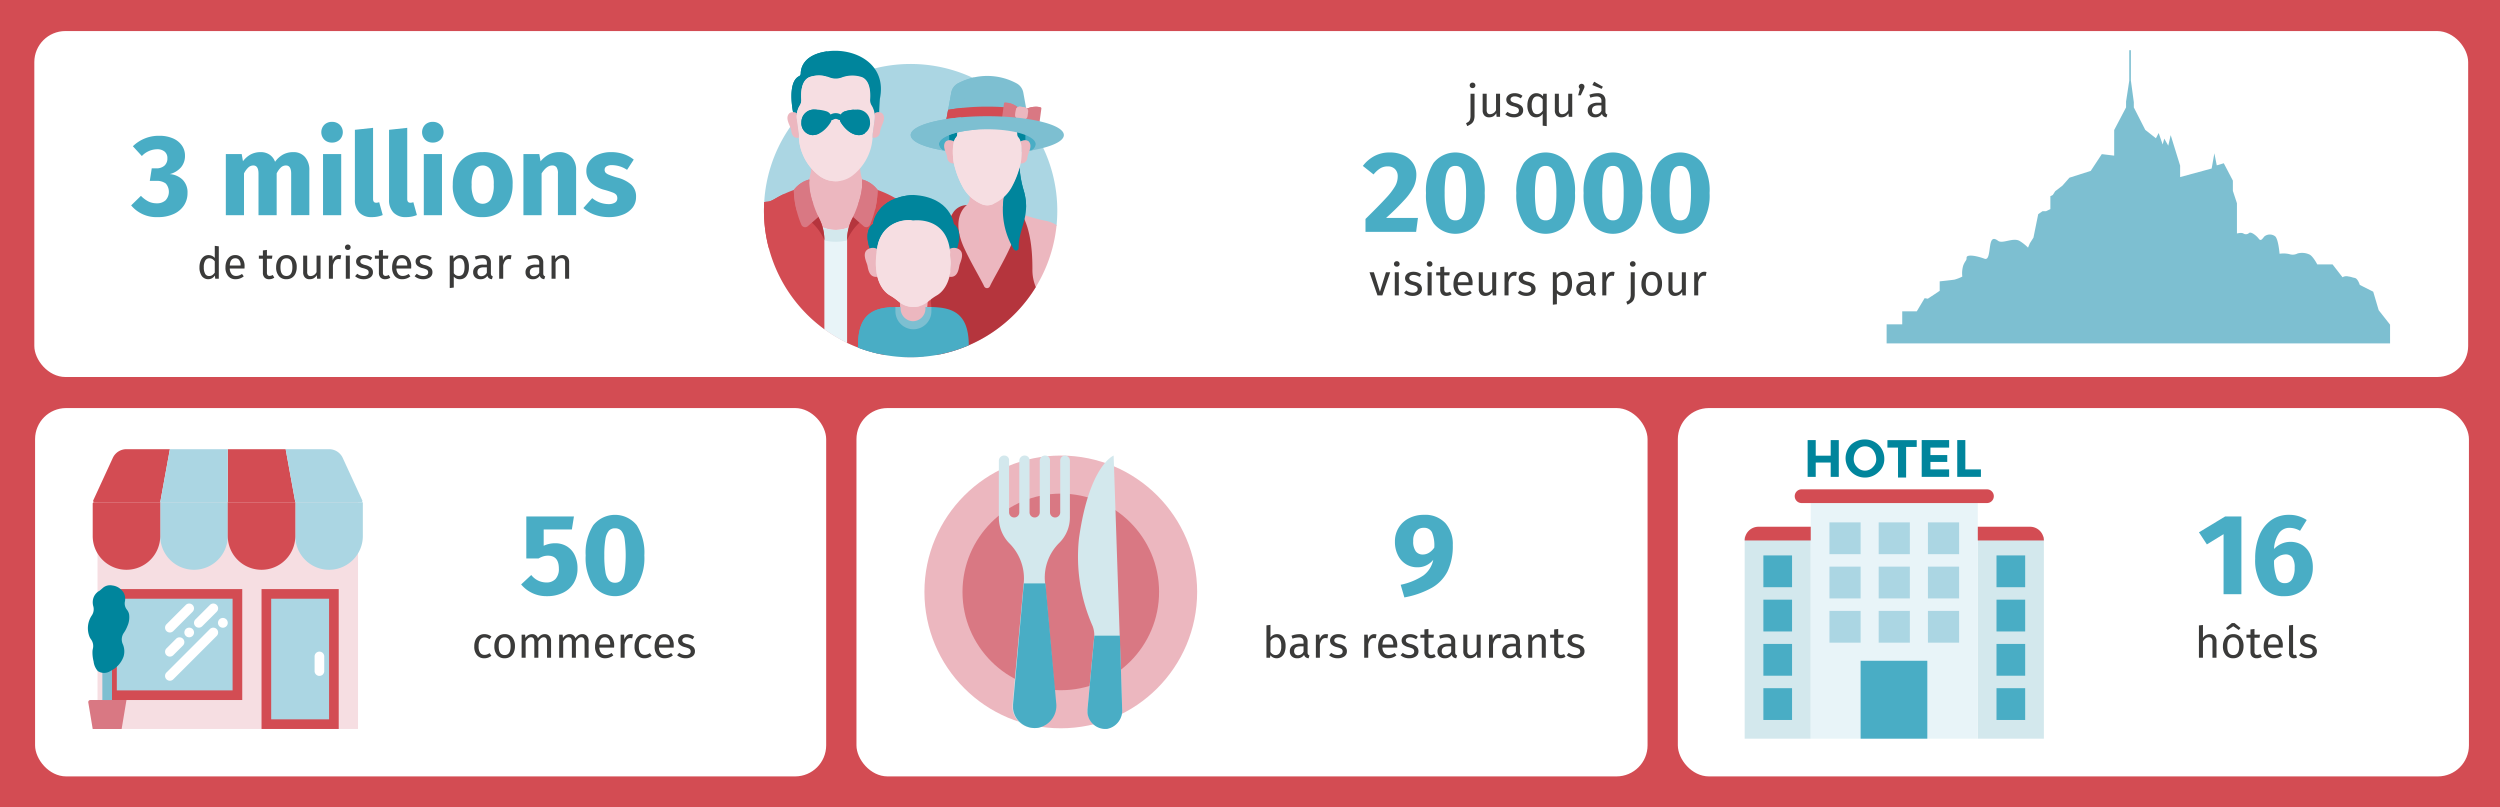 <svg xmlns="http://www.w3.org/2000/svg" viewBox="0 0 456.378 147.402"><g id="a7b3d285-b437-4f65-a5a3-c2ba862d25ad" data-name="Calque 1"><rect x="-11.755" y="-10.334" width="473.02" height="165.557" style="fill:#d34c53"/><rect x="6.265" y="5.669" width="444.301" height="63.153" rx="5.669" style="fill:#fff"/><rect x="6.403" y="74.492" width="144.416" height="67.241" rx="5.669" style="fill:#fff"/><rect x="156.348" y="74.492" width="144.416" height="67.241" rx="5.669" style="fill:#fff"/><rect x="306.292" y="74.492" width="144.416" height="67.241" rx="5.669" style="fill:#fff"/><path d="M104.396,96.651H99.251v2.982a4.882,4.882,0,0,1,2.1-.463,4.048,4.048,0,0,1,2.1.547,3.74,3.74,0,0,1,1.449,1.596,5.486,5.486,0,0,1,.525,2.478,5.045,5.045,0,0,1-.683,2.636,4.578,4.578,0,0,1-1.953,1.774,6.516,6.516,0,0,1-2.93.63,5.961,5.961,0,0,1-4.725-2.142l1.848-1.722a3.496,3.496,0,0,0,2.751,1.364,2.183,2.183,0,0,0,1.69-.65,2.666,2.666,0,0,0,.599-1.869q0-2.373-1.995-2.373a2.957,2.957,0,0,0-.819.115,4.237,4.237,0,0,0-.882.389H96.08v-7.665h8.694Z" style="fill:#49adc5"/><path d="M116.25,95.896a9.335,9.335,0,0,1,1.375,5.502,9.395,9.395,0,0,1-1.375,5.502,5.065,5.065,0,0,1-7.959,0,9.395,9.395,0,0,1-1.375-5.502,9.335,9.335,0,0,1,1.375-5.502,5.099,5.099,0,0,1,7.959,0Zm-5.113,1.008a3.148,3.148,0,0,0-.62,1.533,17.02,17.02,0,0,0-.199,2.961,17.213,17.213,0,0,0,.199,2.972,3.157,3.157,0,0,0,.62,1.543,1.454,1.454,0,0,0,1.134.462,1.475,1.475,0,0,0,1.134-.451,3.091,3.091,0,0,0,.62-1.533,22.57,22.57,0,0,0,0-5.984,3.018,3.018,0,0,0-.62-1.522,1.49,1.49,0,0,0-1.134-.441A1.457,1.457,0,0,0,111.137,96.903Z" style="fill:#49adc5"/><path d="M89.108,115.87a1.92,1.92,0,0,1,.6.348l-.352.464a1.821,1.821,0,0,0-.436-.235,1.374,1.374,0,0,0-.468-.076.913.913,0,0,0-.796.408,2.114,2.114,0,0,0-.284,1.208,1.998,1.998,0,0,0,.28,1.18.936.936,0,0,0,.8.38,1.32,1.32,0,0,0,.456-.076,2.315,2.315,0,0,0,.464-.244l.336.48a2,2,0,0,1-1.288.464,1.679,1.679,0,0,1-1.348-.576,2.372,2.372,0,0,1-.492-1.592,2.87,2.87,0,0,1,.224-1.176,1.804,1.804,0,0,1,.636-.784,1.704,1.704,0,0,1,.98-.28A2.085,2.085,0,0,1,89.108,115.87Z" style="fill:#3a3a39"/><path d="M93.513,116.354a2.445,2.445,0,0,1,.492,1.608,2.809,2.809,0,0,1-.224,1.156,1.758,1.758,0,0,1-.648.775,1.805,1.805,0,0,1-1.008.276,1.707,1.707,0,0,1-1.384-.592,2.424,2.424,0,0,1-.496-1.608,2.8,2.8,0,0,1,.224-1.155,1.749,1.749,0,0,1,.648-.776,1.816,1.816,0,0,1,1.016-.276A1.695,1.695,0,0,1,93.513,116.354Zm-2.476,1.616q0,1.608,1.088,1.608,1.088,0,1.088-1.616,0-1.608-1.08-1.608Q91.036,116.354,91.037,117.97Z" style="fill:#3a3a39"/><path d="M100.285,116.11a1.354,1.354,0,0,1,.312.939v3.024h-.736V117.154q0-.816-.592-.816a.803.803,0,0,0-.528.18,2.546,2.546,0,0,0-.464.564v2.992h-.736V117.154q0-.816-.592-.816a.795.795,0,0,0-.536.185,2.486,2.486,0,0,0-.456.56v2.992h-.736V115.858h.632l.064.615a1.412,1.412,0,0,1,1.216-.712,1.112,1.112,0,0,1,.668.2,1.099,1.099,0,0,1,.396.561,1.977,1.977,0,0,1,.548-.564,1.263,1.263,0,0,1,.708-.196A1.062,1.062,0,0,1,100.285,116.11Z" style="fill:#3a3a39"/><path d="M107.141,116.11a1.354,1.354,0,0,1,.312.939v3.024h-.736V117.154q0-.816-.592-.816a.803.803,0,0,0-.528.18,2.546,2.546,0,0,0-.464.564v2.992H104.397V117.154q0-.816-.592-.816a.795.795,0,0,0-.536.185,2.486,2.486,0,0,0-.456.56v2.992h-.736V115.858h.632l.064.615a1.412,1.412,0,0,1,1.216-.712,1.112,1.112,0,0,1,.668.2,1.099,1.099,0,0,1,.396.561,1.977,1.977,0,0,1,.548-.564,1.263,1.263,0,0,1,.708-.196A1.062,1.062,0,0,1,107.141,116.11Z" style="fill:#3a3a39"/><path d="M112.101,118.218h-2.688a1.643,1.643,0,0,0,.352,1.024,1.021,1.021,0,0,0,.784.328,1.716,1.716,0,0,0,.56-.088,2.272,2.272,0,0,0,.536-.28l.32.439a2.328,2.328,0,0,1-1.472.528,1.707,1.707,0,0,1-1.372-.576,2.36,2.36,0,0,1-.492-1.584,3.005,3.005,0,0,1,.212-1.164,1.833,1.833,0,0,1,.608-.796,1.547,1.547,0,0,1,.932-.288,1.563,1.563,0,0,1,1.288.553,2.359,2.359,0,0,1,.448,1.527C112.116,117.965,112.111,118.09,112.101,118.218Zm-.712-.592a1.558,1.558,0,0,0-.248-.952.873.873,0,0,0-.744-.328q-.905,0-.984,1.328h1.976Z" style="fill:#3a3a39"/><path d="M115.541,115.81l-.136.721a1.508,1.508,0,0,0-.368-.048.783.783,0,0,0-.632.287,2.139,2.139,0,0,0-.376.896v2.408h-.736V115.858h.632l.072.855a1.605,1.605,0,0,1,.456-.712,1.017,1.017,0,0,1,.672-.24A1.749,1.749,0,0,1,115.541,115.81Z" style="fill:#3a3a39"/><path d="M118.364,115.87a1.92,1.92,0,0,1,.6.348l-.352.464a1.821,1.821,0,0,0-.436-.235,1.374,1.374,0,0,0-.468-.076.913.913,0,0,0-.796.408,2.114,2.114,0,0,0-.284,1.208,1.998,1.998,0,0,0,.28,1.18.936.936,0,0,0,.8.38,1.32,1.32,0,0,0,.456-.076,2.315,2.315,0,0,0,.464-.244l.336.48a2,2,0,0,1-1.288.464,1.679,1.679,0,0,1-1.348-.576,2.372,2.372,0,0,1-.492-1.592,2.87,2.87,0,0,1,.224-1.176,1.804,1.804,0,0,1,.636-.784,1.704,1.704,0,0,1,.98-.28A2.085,2.085,0,0,1,118.364,115.87Z" style="fill:#3a3a39"/><path d="M122.973,118.218h-2.688a1.643,1.643,0,0,0,.352,1.024,1.021,1.021,0,0,0,.784.328,1.716,1.716,0,0,0,.56-.088,2.272,2.272,0,0,0,.536-.28l.32.439a2.328,2.328,0,0,1-1.472.528,1.707,1.707,0,0,1-1.372-.576,2.36,2.36,0,0,1-.492-1.584,3.005,3.005,0,0,1,.212-1.164,1.833,1.833,0,0,1,.608-.796,1.547,1.547,0,0,1,.932-.288,1.563,1.563,0,0,1,1.288.553,2.359,2.359,0,0,1,.448,1.527C122.988,117.965,122.983,118.09,122.973,118.218Zm-.712-.592a1.558,1.558,0,0,0-.248-.952.873.873,0,0,0-.744-.328q-.905,0-.984,1.328h1.976Z" style="fill:#3a3a39"/><path d="M126.084,115.882a2.338,2.338,0,0,1,.656.36l-.312.464a2.571,2.571,0,0,0-.548-.272,1.699,1.699,0,0,0-.548-.088.965.965,0,0,0-.568.148.501.501,0,0,0-.012.804,2.282,2.282,0,0,0,.708.28,2.533,2.533,0,0,1,1.052.479,1.049,1.049,0,0,1,.348.832,1.08,1.08,0,0,1-.484.952,2.055,2.055,0,0,1-1.18.328,2.33,2.33,0,0,1-1.592-.552l.392-.448a1.908,1.908,0,0,0,1.184.408,1.13,1.13,0,0,0,.66-.172.544.544,0,0,0,.244-.469.618.618,0,0,0-.088-.348.711.711,0,0,0-.304-.231,4.142,4.142,0,0,0-.632-.213,2.154,2.154,0,0,1-.972-.472,1.011,1.011,0,0,1-.3-.752.984.984,0,0,1,.196-.596,1.269,1.269,0,0,1,.544-.416,1.975,1.975,0,0,1,.78-.148A2.347,2.347,0,0,1,126.084,115.882Z" style="fill:#3a3a39"/><path d="M263.845,95.485a5.723,5.723,0,0,1,1.364,4.001,10.726,10.726,0,0,1-.935,4.767,7.193,7.193,0,0,1-2.866,3.034,16.263,16.263,0,0,1-5.04,1.774l-.672-2.31a11.853,11.853,0,0,0,4.137-1.69,4.71,4.71,0,0,0,1.807-2.866,3.606,3.606,0,0,1-2.94,1.364,3.82,3.82,0,0,1-2.037-.566,3.99,3.99,0,0,1-1.47-1.639,5.376,5.376,0,0,1-.546-2.478,4.749,4.749,0,0,1,.692-2.562,4.674,4.674,0,0,1,1.901-1.722,5.855,5.855,0,0,1,2.677-.609A5.039,5.039,0,0,1,263.845,95.485Zm-2.972,5.418a3.184,3.184,0,0,0,.955-.935,6.207,6.207,0,0,0-.42-2.793,1.556,1.556,0,0,0-1.491-.819,1.742,1.742,0,0,0-1.417.62,2.741,2.741,0,0,0-.515,1.795,2.971,2.971,0,0,0,.473,1.88,1.556,1.556,0,0,0,1.271.577A2.171,2.171,0,0,0,260.873,100.903Z" style="fill:#49adc5"/><path d="M234.261,116.342a2.706,2.706,0,0,1,.424,1.62,3.086,3.086,0,0,1-.2,1.155,1.721,1.721,0,0,1-.576.776,1.448,1.448,0,0,1-.88.276,1.397,1.397,0,0,1-1.12-.561l-.071.464h-.648v-5.912l.736-.088v2.312a1.41,1.41,0,0,1,1.191-.624A1.346,1.346,0,0,1,234.261,116.342Zm-.645,2.848a2.165,2.165,0,0,0,.276-1.228,2.284,2.284,0,0,0-.256-1.236.829.829,0,0,0-.729-.38,1.191,1.191,0,0,0-.983.656v2.016a1.3,1.3,0,0,0,.412.416.955.955,0,0,0,.516.152A.881.881,0,0,0,233.616,119.189Z" style="fill:#3a3a39"/><path d="M238.788,119.47a.533.533,0,0,0,.265.188l-.168.513a1.135,1.135,0,0,1-.528-.185.834.834,0,0,1-.296-.448,1.414,1.414,0,0,1-1.256.633,1.35,1.35,0,0,1-.984-.353,1.228,1.228,0,0,1-.36-.92,1.21,1.21,0,0,1,.484-1.032,2.263,2.263,0,0,1,1.372-.359h.647v-.312a.817.817,0,0,0-.216-.64.977.977,0,0,0-.664-.192,3.719,3.719,0,0,0-1.136.225l-.184-.536a4.233,4.233,0,0,1,1.456-.288,1.521,1.521,0,0,1,1.111.363,1.396,1.396,0,0,1,.368,1.036v1.929A.663.663,0,0,0,238.788,119.47Zm-.824-.508v-.969h-.552q-1.167,0-1.168.864a.79.79,0,0,0,.185.568.718.718,0,0,0,.544.191A1.098,1.098,0,0,0,237.964,118.962Z" style="fill:#3a3a39"/><path d="M242.46,115.81l-.136.72a1.507,1.507,0,0,0-.368-.048.782.782,0,0,0-.632.288,2.14,2.14,0,0,0-.376.896v2.408h-.736v-4.216h.633l.071.856a1.598,1.598,0,0,1,.456-.712,1.018,1.018,0,0,1,.672-.24A1.7,1.7,0,0,1,242.46,115.81Z" style="fill:#3a3a39"/><path d="M245.101,115.882a2.339,2.339,0,0,1,.655.359l-.312.464a2.587,2.587,0,0,0-.548-.271,1.704,1.704,0,0,0-.548-.088.965.965,0,0,0-.568.147.502.502,0,0,0-.012.805,2.252,2.252,0,0,0,.708.279,2.539,2.539,0,0,1,1.052.48,1.048,1.048,0,0,1,.348.832,1.079,1.079,0,0,1-.483.952,2.057,2.057,0,0,1-1.181.328,2.331,2.331,0,0,1-1.592-.553l.392-.447a1.915,1.915,0,0,0,1.185.407,1.123,1.123,0,0,0,.66-.172.544.544,0,0,0,.244-.468.618.618,0,0,0-.089-.348.709.709,0,0,0-.304-.232,4.242,4.242,0,0,0-.632-.212,2.149,2.149,0,0,1-.972-.472,1.012,1.012,0,0,1-.301-.752A.987.987,0,0,1,243,116.325a1.275,1.275,0,0,1,.544-.416,1.978,1.978,0,0,1,.78-.147A2.347,2.347,0,0,1,245.101,115.882Z" style="fill:#3a3a39"/><path d="M251.284,115.81l-.136.72a1.507,1.507,0,0,0-.368-.048.782.782,0,0,0-.632.288,2.14,2.14,0,0,0-.376.896v2.408h-.736v-4.216h.633l.071.856a1.598,1.598,0,0,1,.456-.712,1.018,1.018,0,0,1,.672-.24A1.7,1.7,0,0,1,251.284,115.81Z" style="fill:#3a3a39"/><path d="M255.053,118.218h-2.688a1.646,1.646,0,0,0,.352,1.023,1.022,1.022,0,0,0,.784.328,1.717,1.717,0,0,0,.561-.088,2.291,2.291,0,0,0,.536-.28l.319.44a2.331,2.331,0,0,1-1.472.528,1.708,1.708,0,0,1-1.372-.576,2.36,2.36,0,0,1-.492-1.584,3.014,3.014,0,0,1,.212-1.164,1.827,1.827,0,0,1,.608-.796,1.538,1.538,0,0,1,.932-.288,1.562,1.562,0,0,1,1.288.552,2.359,2.359,0,0,1,.448,1.528C255.068,117.964,255.062,118.09,255.053,118.218Zm-.713-.593a1.553,1.553,0,0,0-.248-.951.872.872,0,0,0-.743-.328q-.905,0-.984,1.328h1.976Z" style="fill:#3a3a39"/><path d="M258.164,115.882a2.33,2.33,0,0,1,.656.359l-.312.464a2.542,2.542,0,0,0-.548-.271,1.695,1.695,0,0,0-.548-.088.965.965,0,0,0-.568.147.502.502,0,0,0-.012.805,2.273,2.273,0,0,0,.708.279,2.527,2.527,0,0,1,1.052.48,1.045,1.045,0,0,1,.349.832,1.08,1.08,0,0,1-.484.952,2.052,2.052,0,0,1-1.18.328,2.33,2.33,0,0,1-1.592-.553l.392-.447a1.912,1.912,0,0,0,1.184.407,1.121,1.121,0,0,0,.66-.172.541.541,0,0,0,.244-.468.618.618,0,0,0-.088-.348.715.715,0,0,0-.304-.232,4.302,4.302,0,0,0-.633-.212,2.16,2.16,0,0,1-.972-.472,1.011,1.011,0,0,1-.3-.752.987.987,0,0,1,.196-.597,1.264,1.264,0,0,1,.544-.416,1.973,1.973,0,0,1,.779-.147A2.347,2.347,0,0,1,258.164,115.882Z" style="fill:#3a3a39"/><path d="M262.108,119.882a1.625,1.625,0,0,1-.944.288,1.114,1.114,0,0,1-.836-.309,1.226,1.226,0,0,1-.3-.892v-2.544H259.292v-.568h.736v-.952l.735-.088v1.04h1l-.08.568h-.92v2.512a.775.775,0,0,0,.116.476.461.461,0,0,0,.388.148,1.203,1.203,0,0,0,.561-.168Z" style="fill:#3a3a39"/><path d="M265.74,119.47a.535.535,0,0,0,.264.188l-.168.513a1.139,1.139,0,0,1-.528-.185.845.845,0,0,1-.296-.448,1.413,1.413,0,0,1-1.256.633,1.346,1.346,0,0,1-.983-.353,1.228,1.228,0,0,1-.36-.92,1.208,1.208,0,0,1,.484-1.032,2.26,2.26,0,0,1,1.371-.359h.648v-.312a.82.82,0,0,0-.216-.64.979.979,0,0,0-.664-.192,3.708,3.708,0,0,0-1.136.225l-.185-.536a4.233,4.233,0,0,1,1.456-.288,1.524,1.524,0,0,1,1.112.363,1.396,1.396,0,0,1,.368,1.036v1.929A.663.663,0,0,0,265.74,119.47Zm-.824-.508v-.969h-.552q-1.169,0-1.168.864a.79.79,0,0,0,.184.568.72.72,0,0,0,.544.191A1.099,1.099,0,0,0,264.916,118.962Z" style="fill:#3a3a39"/><path d="M270.301,120.073H269.669l-.057-.655a1.61,1.61,0,0,1-.552.571,1.496,1.496,0,0,1-.76.181,1.12,1.12,0,0,1-.864-.337,1.345,1.345,0,0,1-.312-.951v-3.024h.735v2.944a.951.951,0,0,0,.152.611.616.616,0,0,0,.496.181,1.253,1.253,0,0,0,1.056-.729v-3.008h.736Z" style="fill:#3a3a39"/><path d="M274.067,115.81l-.136.72a1.507,1.507,0,0,0-.368-.048.782.782,0,0,0-.632.288,2.14,2.14,0,0,0-.376.896v2.408h-.736v-4.216h.633l.071.856a1.598,1.598,0,0,1,.456-.712,1.018,1.018,0,0,1,.672-.24A1.7,1.7,0,0,1,274.067,115.81Z" style="fill:#3a3a39"/><path d="M277.556,119.47a.533.533,0,0,0,.265.188l-.168.513a1.135,1.135,0,0,1-.528-.185.834.834,0,0,1-.296-.448,1.414,1.414,0,0,1-1.256.633,1.35,1.35,0,0,1-.984-.353,1.228,1.228,0,0,1-.36-.92,1.21,1.21,0,0,1,.484-1.032,2.263,2.263,0,0,1,1.372-.359h.647v-.312a.817.817,0,0,0-.216-.64.977.977,0,0,0-.664-.192,3.719,3.719,0,0,0-1.136.225l-.184-.536a4.233,4.233,0,0,1,1.456-.288,1.521,1.521,0,0,1,1.111.363,1.396,1.396,0,0,1,.368,1.036v1.929A.663.663,0,0,0,277.556,119.47Zm-.824-.508v-.969h-.552q-1.167,0-1.168.864a.79.79,0,0,0,.185.568.718.718,0,0,0,.544.191A1.098,1.098,0,0,0,276.731,118.962Z" style="fill:#3a3a39"/><path d="M281.864,116.105a1.323,1.323,0,0,1,.323.944v3.023h-.735v-2.92a.938.938,0,0,0-.168-.632.637.637,0,0,0-.496-.184.958.958,0,0,0-.592.191,2.004,2.004,0,0,0-.48.552v2.992h-.736v-4.216h.633l.063.624a1.67,1.67,0,0,1,.557-.528,1.433,1.433,0,0,1,.731-.191A1.177,1.177,0,0,1,281.864,116.105Z" style="fill:#3a3a39"/><path d="M285.796,119.882a1.623,1.623,0,0,1-.944.288,1.114,1.114,0,0,1-.836-.309,1.23,1.23,0,0,1-.3-.892v-2.544h-.736v-.568h.736v-.952l.736-.088v1.04h1l-.08.568h-.92v2.512a.768.768,0,0,0,.116.476.46.46,0,0,0,.388.148,1.202,1.202,0,0,0,.56-.168Z" style="fill:#3a3a39"/><path d="M288.476,115.882a2.33,2.33,0,0,1,.656.359l-.312.464a2.542,2.542,0,0,0-.548-.271,1.695,1.695,0,0,0-.548-.088.965.965,0,0,0-.568.147.502.502,0,0,0-.012.805,2.273,2.273,0,0,0,.708.279,2.527,2.527,0,0,1,1.052.48,1.045,1.045,0,0,1,.349.832,1.08,1.08,0,0,1-.484.952,2.052,2.052,0,0,1-1.18.328,2.33,2.33,0,0,1-1.592-.553l.392-.447a1.912,1.912,0,0,0,1.184.407,1.121,1.121,0,0,0,.66-.172.541.541,0,0,0,.244-.468.618.618,0,0,0-.088-.348.715.715,0,0,0-.304-.232,4.302,4.302,0,0,0-.633-.212,2.16,2.16,0,0,1-.972-.472,1.011,1.011,0,0,1-.3-.752.987.987,0,0,1,.196-.597,1.264,1.264,0,0,1,.544-.416,1.973,1.973,0,0,1,.779-.147A2.347,2.347,0,0,1,288.476,115.882Z" style="fill:#3a3a39"/><path d="M409.169,94.278v14.196h-3.255V97.513l-3.045,1.869-1.449-2.205,4.788-2.898Z" style="fill:#49adc5"/><path d="M420.236,99.476a3.799,3.799,0,0,1,1.448,1.617,5.654,5.654,0,0,1,.525,2.53,5.531,5.531,0,0,1-.63,2.636,4.729,4.729,0,0,1-1.796,1.88,5.22,5.22,0,0,1-2.72.692,4.669,4.669,0,0,1-4.053-1.827,8.41,8.41,0,0,1-1.323-5.019,10.948,10.948,0,0,1,.746-4.2,6.293,6.293,0,0,1,2.142-2.804,5.512,5.512,0,0,1,3.287-.997,5.663,5.663,0,0,1,3.233.945l-1.218,1.974a3.816,3.816,0,0,0-1.932-.546,2.283,2.283,0,0,0-1.933,1.008,5.554,5.554,0,0,0-.882,2.856,4.079,4.079,0,0,1,3.003-1.303A4.001,4.001,0,0,1,420.236,99.476Zm-1.796,6.237a3.951,3.951,0,0,0,.451-2.048,3.247,3.247,0,0,0-.42-1.89,1.468,1.468,0,0,0-1.26-.567,2.718,2.718,0,0,0-2.079,1.113,8.61,8.61,0,0,0,.483,3.192,1.525,1.525,0,0,0,1.49.944A1.463,1.463,0,0,0,418.44,105.713Z" style="fill:#49adc5"/><path d="M404.301,116.106a1.32,1.32,0,0,1,.324.943v3.024h-.736V117.154a.915.915,0,0,0-.172-.632.649.649,0,0,0-.5-.185.949.949,0,0,0-.584.192,2.002,2.002,0,0,0-.479.544v3H401.417v-5.904l.736-.08v2.353a1.489,1.489,0,0,1,1.248-.681A1.175,1.175,0,0,1,404.301,116.106Z" style="fill:#3a3a39"/><path d="M409.069,116.354a2.447,2.447,0,0,1,.491,1.608,2.801,2.801,0,0,1-.224,1.156,1.757,1.757,0,0,1-.647.775,1.805,1.805,0,0,1-1.009.276,1.707,1.707,0,0,1-1.384-.592,2.424,2.424,0,0,1-.496-1.608,2.8,2.8,0,0,1,.225-1.155,1.748,1.748,0,0,1,.647-.776,1.818,1.818,0,0,1,1.017-.276A1.695,1.695,0,0,1,409.069,116.354ZM406.665,115.002l-.312-.36,1.08-.903h.488l1.088.903-.319.36-1.009-.672Zm-.072,2.968q0,1.608,1.088,1.608,1.088,0,1.088-1.616,0-1.608-1.079-1.608Q406.592,116.354,406.593,117.97Z" style="fill:#3a3a39"/><path d="M412.905,119.882a1.618,1.618,0,0,1-.944.288,1.114,1.114,0,0,1-.836-.308,1.229,1.229,0,0,1-.3-.893v-2.544h-.736v-.567h.736v-.952l.735-.088v1.04h1l-.08.567h-.92v2.512a.778.778,0,0,0,.116.477.464.464,0,0,0,.388.147,1.203,1.203,0,0,0,.561-.168Z" style="fill:#3a3a39"/><path d="M416.713,118.218h-2.688a1.638,1.638,0,0,0,.352,1.024,1.02,1.02,0,0,0,.784.328,1.715,1.715,0,0,0,.56-.088,2.253,2.253,0,0,0,.536-.28l.32.439a2.33,2.33,0,0,1-1.473.528,1.706,1.706,0,0,1-1.371-.576,2.36,2.36,0,0,1-.492-1.584,2.996,2.996,0,0,1,.212-1.164,1.829,1.829,0,0,1,.607-.796,1.726,1.726,0,0,1,2.221.265,2.362,2.362,0,0,1,.447,1.527C416.729,117.965,416.724,118.09,416.713,118.218Zm-.712-.592a1.561,1.561,0,0,0-.248-.952.873.873,0,0,0-.744-.328q-.904,0-.983,1.328H416.001Z" style="fill:#3a3a39"/><path d="M418.101,119.926a.942.942,0,0,1-.235-.684v-5.08l.735-.088v5.151a.432.432,0,0,0,.061.257.24.24,0,0,0,.204.079.723.723,0,0,0,.271-.048l.192.513a1.206,1.206,0,0,1-.584.144A.853.853,0,0,1,418.101,119.926Z" style="fill:#3a3a39"/><path d="M422.169,115.882a2.334,2.334,0,0,1,.656.36l-.312.464a2.549,2.549,0,0,0-.548-.272,1.695,1.695,0,0,0-.548-.088.965.965,0,0,0-.568.148.501.501,0,0,0-.012.804,2.293,2.293,0,0,0,.708.28,2.527,2.527,0,0,1,1.052.479,1.048,1.048,0,0,1,.349.832,1.08,1.08,0,0,1-.484.952,2.052,2.052,0,0,1-1.18.328,2.329,2.329,0,0,1-1.592-.552l.392-.448a1.907,1.907,0,0,0,1.184.408,1.128,1.128,0,0,0,.66-.172.543.543,0,0,0,.244-.469.618.618,0,0,0-.088-.348.714.714,0,0,0-.304-.231,4.17,4.17,0,0,0-.633-.213,2.16,2.16,0,0,1-.972-.472,1.011,1.011,0,0,1-.3-.752.984.984,0,0,1,.196-.596,1.264,1.264,0,0,1,.544-.416,1.973,1.973,0,0,1,.779-.148A2.347,2.347,0,0,1,422.169,115.882Z" style="fill:#3a3a39"/><path d="M31.596,25.272a3.798,3.798,0,0,1,1.617,1.302A3.182,3.182,0,0,1,33.77,28.401a3.214,3.214,0,0,1-.725,2.142,4.037,4.037,0,0,1-2.047,1.239,3.812,3.812,0,0,1,2.331,1.019,3.272,3.272,0,0,1,.903,2.467,4.029,4.029,0,0,1-.63,2.195,4.343,4.343,0,0,1-1.859,1.585,6.734,6.734,0,0,1-2.929.588,5.966,5.966,0,0,1-4.872-2.142L25.727,35.751a5.181,5.181,0,0,0,1.396,1.04,3.444,3.444,0,0,0,1.501.325,2.299,2.299,0,0,0,1.596-.546,2.29,2.29,0,0,0,.032-3.077A2.694,2.694,0,0,0,28.52,33.021H27.344l.357-2.289H28.52a2.172,2.172,0,0,0,1.491-.483,1.727,1.727,0,0,0,.546-1.365,1.503,1.503,0,0,0-.504-1.208,2.067,2.067,0,0,0-1.386-.431,3.929,3.929,0,0,0-2.772,1.239l-1.638-1.785a6.726,6.726,0,0,1,4.788-1.911A6.12,6.12,0,0,1,31.596,25.272Z" style="fill:#49adc5"/><path d="M55.673,28.663a3.573,3.573,0,0,1,.798,2.468v8.148H53.153V31.698q0-1.49-.945-1.491a1.343,1.343,0,0,0-.924.357,3.789,3.789,0,0,0-.777,1.092v7.623H47.189V31.698q0-1.49-.945-1.491a1.335,1.335,0,0,0-.913.367,3.891,3.891,0,0,0-.788,1.082v7.623H41.225V28.128h2.898l.231,1.302a4.423,4.423,0,0,1,1.438-1.25,3.835,3.835,0,0,1,1.795-.409,2.833,2.833,0,0,1,1.627.462,2.647,2.647,0,0,1,.998,1.302,4.532,4.532,0,0,1,1.48-1.333,3.896,3.896,0,0,1,1.858-.43A2.707,2.707,0,0,1,55.673,28.663Z" style="fill:#49adc5"/><path d="M62.025,22.783a1.926,1.926,0,0,1,0,2.709,1.962,1.962,0,0,1-1.417.536,1.924,1.924,0,0,1-1.407-.536,1.952,1.952,0,0,1,0-2.709,1.923,1.923,0,0,1,1.407-.535A1.961,1.961,0,0,1,62.025,22.783Zm.263,5.345V39.279H58.969V28.128Z" style="fill:#49adc5"/><path d="M65.595,38.806a3.244,3.244,0,0,1-.809-2.362V23.697l3.318-.357v12.978q0,.693.567.693a1.4,1.4,0,0,0,.546-.105l.651,2.352a5.174,5.174,0,0,1-2.016.378A3.007,3.007,0,0,1,65.595,38.806Z" style="fill:#49adc5"/><path d="M71.832,38.806a3.244,3.244,0,0,1-.809-2.362V23.697l3.318-.357v12.978q0,.693.567.693a1.4,1.4,0,0,0,.546-.105l.651,2.352a5.174,5.174,0,0,1-2.016.378A3.007,3.007,0,0,1,71.832,38.806Z" style="fill:#49adc5"/><path d="M80.42,22.783a1.926,1.926,0,0,1,0,2.709,1.962,1.962,0,0,1-1.417.536,1.924,1.924,0,0,1-1.407-.536,1.952,1.952,0,0,1,0-2.709,1.923,1.923,0,0,1,1.407-.535A1.961,1.961,0,0,1,80.42,22.783Zm.263,5.345V39.279H77.365V28.128Z" style="fill:#49adc5"/><path d="M92.128,29.335a6.201,6.201,0,0,1,1.449,4.378,6.939,6.939,0,0,1-.661,3.119,4.877,4.877,0,0,1-1.89,2.068,5.562,5.562,0,0,1-2.909.735,5.204,5.204,0,0,1-4-1.564,6.172,6.172,0,0,1-1.459-4.378,6.939,6.939,0,0,1,.662-3.119,4.877,4.877,0,0,1,1.89-2.068,5.56,5.56,0,0,1,2.908-.735A5.198,5.198,0,0,1,92.128,29.335Zm-5.523,1.722a5.333,5.333,0,0,0-.504,2.636,5.474,5.474,0,0,0,.493,2.667,1.785,1.785,0,0,0,3.035-.011,5.33,5.33,0,0,0,.504-2.635,5.472,5.472,0,0,0-.494-2.667,1.784,1.784,0,0,0-3.034.01Z" style="fill:#49adc5"/><path d="M104.35,28.653a3.505,3.505,0,0,1,.819,2.478v8.148h-3.318V31.698a1.919,1.919,0,0,0-.263-1.166.952.952,0,0,0-.788-.325q-1.008,0-1.932,1.449v7.623H95.551V28.128h2.898l.231,1.323a5.024,5.024,0,0,1,1.543-1.26,4.057,4.057,0,0,1,1.858-.42A2.943,2.943,0,0,1,104.35,28.653Z" style="fill:#49adc5"/><path d="M113.842,28.128a5.915,5.915,0,0,1,1.848,1.008l-1.218,1.869a5.116,5.116,0,0,0-2.751-.861,1.866,1.866,0,0,0-.998.22.696.696,0,0,0-.346.62.807.807,0,0,0,.157.515,1.696,1.696,0,0,0,.641.409,13.526,13.526,0,0,0,1.491.504,6.277,6.277,0,0,1,2.594,1.312,2.939,2.939,0,0,1,.851,2.237,3.085,3.085,0,0,1-.651,1.963,4.09,4.09,0,0,1-1.785,1.27,6.904,6.904,0,0,1-2.52.441,7.568,7.568,0,0,1-2.615-.441,5.999,5.999,0,0,1-2.047-1.218l1.617-1.806a4.757,4.757,0,0,0,2.961,1.092,2.205,2.205,0,0,0,1.187-.273.869.869,0,0,0,.43-.777,1.053,1.053,0,0,0-.168-.63,1.511,1.511,0,0,0-.651-.431,15.158,15.158,0,0,0-1.533-.494,5.456,5.456,0,0,1-2.478-1.344,2.986,2.986,0,0,1-.819-2.142,2.876,2.876,0,0,1,.557-1.732,3.765,3.765,0,0,1,1.596-1.218,5.991,5.991,0,0,1,2.404-.451A6.942,6.942,0,0,1,113.842,28.128Z" style="fill:#49adc5"/><path d="M39.943,44.966v5.912h-.648l-.072-.584a1.53,1.53,0,0,1-.52.5,1.449,1.449,0,0,1-1.868-.412,2.702,2.702,0,0,1-.42-1.592,3.109,3.109,0,0,1,.2-1.152,1.782,1.782,0,0,1,.576-.788,1.418,1.418,0,0,1,.88-.284,1.514,1.514,0,0,1,1.136.52v-2.208Zm-1.2,5.268a1.802,1.802,0,0,0,.464-.468v-2.064a1.589,1.589,0,0,0-.444-.412,1.025,1.025,0,0,0-.532-.14.854.854,0,0,0-.756.408,2.233,2.233,0,0,0-.268,1.216,2.352,2.352,0,0,0,.248,1.216.789.789,0,0,0,.712.4A1.034,1.034,0,0,0,38.744,50.234Z" style="fill:#3a3a39"/><path d="M44.631,49.022h-2.688a1.642,1.642,0,0,0,.352,1.024,1.021,1.021,0,0,0,.784.328,1.716,1.716,0,0,0,.56-.088,2.272,2.272,0,0,0,.536-.28l.32.44a2.331,2.331,0,0,1-1.472.528,1.707,1.707,0,0,1-1.372-.576,2.36,2.36,0,0,1-.492-1.584,3.005,3.005,0,0,1,.212-1.164,1.828,1.828,0,0,1,.608-.796,1.543,1.543,0,0,1,.932-.288,1.563,1.563,0,0,1,1.288.552,2.36,2.36,0,0,1,.448,1.528Q44.647,48.83,44.631,49.022Zm-.712-.592a1.557,1.557,0,0,0-.248-.952.873.873,0,0,0-.744-.328q-.905,0-.984,1.328H43.919Z" style="fill:#3a3a39"/><path d="M50.071,50.687a1.621,1.621,0,0,1-.944.288,1.114,1.114,0,0,1-.836-.308,1.229,1.229,0,0,1-.3-.892V47.23h-.736V46.663h.736v-.952l.736-.088v1.04h1l-.08.568h-.92v2.512a.773.773,0,0,0,.116.476.462.462,0,0,0,.388.148,1.203,1.203,0,0,0,.56-.168Z" style="fill:#3a3a39"/><path d="M53.675,47.158a2.443,2.443,0,0,1,.492,1.608,2.808,2.808,0,0,1-.224,1.156,1.756,1.756,0,0,1-.648.776,1.809,1.809,0,0,1-1.008.276,1.706,1.706,0,0,1-1.384-.592,2.423,2.423,0,0,1-.496-1.608,2.8,2.8,0,0,1,.224-1.156,1.754,1.754,0,0,1,.648-.776,1.82,1.82,0,0,1,1.016-.276A1.695,1.695,0,0,1,53.675,47.158Zm-2.476,1.616q0,1.608,1.088,1.608,1.088,0,1.088-1.616,0-1.608-1.08-1.608Q51.199,47.158,51.199,48.774Z" style="fill:#3a3a39"/><path d="M58.519,50.878h-.632l-.056-.656a1.609,1.609,0,0,1-.552.572,1.494,1.494,0,0,1-.76.18,1.12,1.12,0,0,1-.864-.336,1.346,1.346,0,0,1-.312-.952V46.663h.736v2.944a.956.956,0,0,0,.152.612.616.616,0,0,0,.496.18,1.253,1.253,0,0,0,1.056-.728V46.663H58.519Z" style="fill:#3a3a39"/><path d="M62.287,46.614l-.136.72a1.508,1.508,0,0,0-.368-.048.782.782,0,0,0-.632.288,2.136,2.136,0,0,0-.376.896v2.408h-.736V46.663h.632l.072.856a1.599,1.599,0,0,1,.456-.712,1.017,1.017,0,0,1,.672-.24A1.724,1.724,0,0,1,62.287,46.614Z" style="fill:#3a3a39"/><path d="M63.863,44.782a.491.491,0,0,1,.144.36.476.476,0,0,1-.144.356.517.517,0,0,1-.376.14.507.507,0,0,1-.368-.14.474.474,0,0,1-.144-.356.489.489,0,0,1,.144-.36.5.5,0,0,1,.368-.144A.511.511,0,0,1,63.863,44.782Zm0,1.88v4.216h-.736V46.663Z" style="fill:#3a3a39"/><path d="M67.303,46.687a2.337,2.337,0,0,1,.656.36l-.312.464a2.567,2.567,0,0,0-.548-.272,1.699,1.699,0,0,0-.548-.088.965.965,0,0,0-.568.148.501.501,0,0,0-.012.804,2.272,2.272,0,0,0,.708.28,2.533,2.533,0,0,1,1.052.48,1.048,1.048,0,0,1,.348.832,1.08,1.08,0,0,1-.484.952,2.055,2.055,0,0,1-1.18.328,2.33,2.33,0,0,1-1.592-.552l.392-.448a1.911,1.911,0,0,0,1.184.408,1.126,1.126,0,0,0,.66-.172.543.543,0,0,0,.244-.468.618.618,0,0,0-.088-.348.711.711,0,0,0-.304-.232,4.205,4.205,0,0,0-.632-.212,2.154,2.154,0,0,1-.972-.472,1.011,1.011,0,0,1-.3-.752.985.985,0,0,1,.196-.596,1.269,1.269,0,0,1,.544-.416,1.975,1.975,0,0,1,.78-.148A2.348,2.348,0,0,1,67.303,46.687Z" style="fill:#3a3a39"/><path d="M71.247,50.687a1.621,1.621,0,0,1-.944.288,1.114,1.114,0,0,1-.836-.308,1.229,1.229,0,0,1-.3-.892V47.23h-.736V46.663h.736v-.952l.736-.088v1.04h1l-.08.568h-.92v2.512a.773.773,0,0,0,.116.476.462.462,0,0,0,.388.148,1.203,1.203,0,0,0,.56-.168Z" style="fill:#3a3a39"/><path d="M75.054,49.022h-2.688a1.642,1.642,0,0,0,.352,1.024,1.021,1.021,0,0,0,.784.328,1.716,1.716,0,0,0,.56-.088,2.272,2.272,0,0,0,.536-.28l.32.44a2.331,2.331,0,0,1-1.472.528,1.707,1.707,0,0,1-1.372-.576,2.36,2.36,0,0,1-.492-1.584,3.005,3.005,0,0,1,.212-1.164,1.828,1.828,0,0,1,.608-.796,1.543,1.543,0,0,1,.932-.288,1.563,1.563,0,0,1,1.288.552,2.36,2.36,0,0,1,.448,1.528Q75.07,48.83,75.054,49.022Zm-.712-.592a1.557,1.557,0,0,0-.248-.952.873.873,0,0,0-.744-.328q-.905,0-.984,1.328H74.342Z" style="fill:#3a3a39"/><path d="M78.166,46.687a2.337,2.337,0,0,1,.656.36l-.312.464a2.567,2.567,0,0,0-.548-.272,1.699,1.699,0,0,0-.548-.088.965.965,0,0,0-.568.148.501.501,0,0,0-.012.804,2.272,2.272,0,0,0,.708.28,2.533,2.533,0,0,1,1.052.48,1.048,1.048,0,0,1,.348.832,1.08,1.08,0,0,1-.484.952,2.055,2.055,0,0,1-1.18.328,2.33,2.33,0,0,1-1.592-.552l.392-.448a1.911,1.911,0,0,0,1.184.408,1.126,1.126,0,0,0,.66-.172.543.543,0,0,0,.244-.468.618.618,0,0,0-.088-.348.711.711,0,0,0-.304-.232,4.205,4.205,0,0,0-.632-.212,2.154,2.154,0,0,1-.972-.472,1.011,1.011,0,0,1-.3-.752.985.985,0,0,1,.196-.596,1.269,1.269,0,0,1,.544-.416,1.975,1.975,0,0,1,.78-.148A2.348,2.348,0,0,1,78.166,46.687Z" style="fill:#3a3a39"/><path d="M85.222,47.143a2.959,2.959,0,0,1,.376,1.624,2.707,2.707,0,0,1-.432,1.6,1.413,1.413,0,0,1-1.224.608,1.36,1.36,0,0,1-1.104-.48v2l-.736.088V46.663h.632l.056.568a1.609,1.609,0,0,1,.56-.492,1.467,1.467,0,0,1,.688-.172A1.311,1.311,0,0,1,85.222,47.143Zm-.416,1.624q0-1.616-.952-1.616a.953.953,0,0,0-.568.184,1.803,1.803,0,0,0-.448.472V49.862a1.104,1.104,0,0,0,.4.38,1.074,1.074,0,0,0,.528.132Q84.806,50.375,84.806,48.767Z" style="fill:#3a3a39"/><path d="M89.702,50.274a.535.535,0,0,0,.264.188l-.168.512a1.131,1.131,0,0,1-.528-.184.841.841,0,0,1-.296-.448,1.414,1.414,0,0,1-1.256.632,1.348,1.348,0,0,1-.984-.352,1.229,1.229,0,0,1-.36-.92,1.209,1.209,0,0,1,.484-1.032A2.261,2.261,0,0,1,88.23,48.311h.648v-.312a.82.82,0,0,0-.216-.64.978.978,0,0,0-.664-.192,3.711,3.711,0,0,0-1.136.224l-.184-.536a4.244,4.244,0,0,1,1.456-.288,1.523,1.523,0,0,1,1.112.364,1.395,1.395,0,0,1,.368,1.036v1.928A.661.661,0,0,0,89.702,50.274Zm-.824-.508v-.968h-.552q-1.168,0-1.168.864a.789.789,0,0,0,.184.568.719.719,0,0,0,.544.192A1.098,1.098,0,0,0,88.878,49.767Z" style="fill:#3a3a39"/><path d="M93.374,46.614l-.136.72a1.508,1.508,0,0,0-.368-.048.782.782,0,0,0-.632.288,2.136,2.136,0,0,0-.376.896v2.408H91.126V46.663h.632l.072.856a1.599,1.599,0,0,1,.456-.712,1.017,1.017,0,0,1,.672-.24A1.724,1.724,0,0,1,93.374,46.614Z" style="fill:#3a3a39"/><path d="M99.262,50.274a.535.535,0,0,0,.264.188l-.168.512a1.131,1.131,0,0,1-.528-.184.841.841,0,0,1-.296-.448,1.414,1.414,0,0,1-1.256.632,1.348,1.348,0,0,1-.984-.352,1.229,1.229,0,0,1-.36-.92,1.209,1.209,0,0,1,.484-1.032A2.261,2.261,0,0,1,97.79,48.311H98.438v-.312a.82.82,0,0,0-.216-.64.978.978,0,0,0-.664-.192,3.711,3.711,0,0,0-1.136.224l-.184-.536a4.244,4.244,0,0,1,1.456-.288,1.523,1.523,0,0,1,1.112.364,1.395,1.395,0,0,1,.368,1.036v1.928A.661.661,0,0,0,99.262,50.274ZM98.438,49.767v-.968h-.552q-1.168,0-1.168.864a.789.789,0,0,0,.184.568.719.719,0,0,0,.544.192A1.098,1.098,0,0,0,98.438,49.767Z" style="fill:#3a3a39"/><path d="M103.57,46.911a1.322,1.322,0,0,1,.324.944v3.024h-.736V47.959a.935.935,0,0,0-.168-.632.637.637,0,0,0-.496-.184.96.96,0,0,0-.592.192,1.989,1.989,0,0,0-.48.552v2.992H100.686V46.663h.632l.064.624a1.663,1.663,0,0,1,.556-.528,1.435,1.435,0,0,1,.732-.192A1.176,1.176,0,0,1,103.57,46.911Z" style="fill:#3a3a39"/><path d="M269.181,21.067a2.524,2.524,0,0,1-.145.936,1.388,1.388,0,0,1-.42.572,3.7,3.7,0,0,1-.772.444l-.216-.536a2.229,2.229,0,0,0,.48-.284.852.852,0,0,0,.252-.392,2.277,2.277,0,0,0,.084-.692V17.107h.736Zm.008-5.84a.49.49,0,0,1,.144.36.476.476,0,0,1-.144.356.518.518,0,0,1-.376.14.506.506,0,0,1-.368-.14.476.476,0,0,1-.145-.356.491.491,0,0,1,.145-.36.499.499,0,0,1,.368-.144A.511.511,0,0,1,269.188,15.227Z" style="fill:#3a3a39"/><path d="M273.837,21.323h-.633l-.056-.656a1.608,1.608,0,0,1-.552.572,1.498,1.498,0,0,1-.76.18,1.121,1.121,0,0,1-.864-.336,1.346,1.346,0,0,1-.312-.952V17.107h.736v2.944a.953.953,0,0,0,.152.612.613.613,0,0,0,.495.18,1.254,1.254,0,0,0,1.057-.728V17.107h.736Z" style="fill:#3a3a39"/><path d="M277.276,17.131a2.333,2.333,0,0,1,.656.36l-.312.464a2.573,2.573,0,0,0-.549-.272,1.695,1.695,0,0,0-.548-.088.963.963,0,0,0-.567.148.502.502,0,0,0-.013.804,2.283,2.283,0,0,0,.708.28,2.538,2.538,0,0,1,1.053.48,1.049,1.049,0,0,1,.348.832,1.078,1.078,0,0,1-.484.952,2.052,2.052,0,0,1-1.18.328,2.331,2.331,0,0,1-1.592-.552l.392-.448a1.91,1.91,0,0,0,1.185.408,1.122,1.122,0,0,0,.659-.172.542.542,0,0,0,.244-.468.618.618,0,0,0-.088-.348.714.714,0,0,0-.304-.232,4.218,4.218,0,0,0-.632-.212,2.159,2.159,0,0,1-.973-.472,1.015,1.015,0,0,1-.3-.752.985.985,0,0,1,.196-.596,1.269,1.269,0,0,1,.544-.416,1.978,1.978,0,0,1,.78-.148A2.341,2.341,0,0,1,277.276,17.131Z" style="fill:#3a3a39"/><path d="M282.357,17.107v5.92l-.736-.088V20.763a1.486,1.486,0,0,1-.516.484,1.381,1.381,0,0,1-.685.172,1.356,1.356,0,0,1-1.172-.592,2.699,2.699,0,0,1-.42-1.592,3.098,3.098,0,0,1,.2-1.152,1.774,1.774,0,0,1,.576-.788,1.417,1.417,0,0,1,.88-.284,1.556,1.556,0,0,1,1.184.568l.056-.472Zm-1.2,3.572a1.794,1.794,0,0,0,.464-.468V18.147a1.591,1.591,0,0,0-.444-.412,1.024,1.024,0,0,0-.532-.14.854.854,0,0,0-.756.408,2.233,2.233,0,0,0-.268,1.216,2.357,2.357,0,0,0,.248,1.216.789.789,0,0,0,.712.4A1.036,1.036,0,0,0,281.157,20.679Z" style="fill:#3a3a39"/><path d="M287.014,21.323h-.633l-.056-.656a1.608,1.608,0,0,1-.552.572,1.498,1.498,0,0,1-.76.18,1.121,1.121,0,0,1-.864-.336,1.346,1.346,0,0,1-.312-.952V17.107h.736v2.944a.953.953,0,0,0,.152.612.613.613,0,0,0,.495.18,1.254,1.254,0,0,0,1.057-.728V17.107h.736Z" style="fill:#3a3a39"/><path d="M289.094,15.447a.481.481,0,0,1,.151.356.725.725,0,0,1-.027.196,1.842,1.842,0,0,1-.108.268l-.536,1.136h-.479l.319-1.2a.486.486,0,0,1-.208-.4.475.475,0,0,1,.156-.356.527.527,0,0,1,.732,0Z" style="fill:#3a3a39"/><path d="M293.166,20.719a.536.536,0,0,0,.264.188l-.168.512a1.133,1.133,0,0,1-.528-.184.847.847,0,0,1-.296-.448,1.414,1.414,0,0,1-1.256.632,1.349,1.349,0,0,1-.984-.352,1.232,1.232,0,0,1-.359-.92,1.21,1.21,0,0,1,.483-1.032,2.265,2.265,0,0,1,1.372-.36h.648v-.312a.822.822,0,0,0-.216-.64.98.98,0,0,0-.664-.192,3.716,3.716,0,0,0-1.137.224l-.184-.536a4.244,4.244,0,0,1,1.456-.288,1.526,1.526,0,0,1,1.112.364,1.395,1.395,0,0,1,.367,1.036v1.928A.653.653,0,0,0,293.166,20.719Zm-.824-.508v-.968h-.553q-1.167,0-1.168.864a.789.789,0,0,0,.185.568.718.718,0,0,0,.544.192A1.1,1.1,0,0,0,292.342,20.211Zm-1.328-5.296,1.592.912-.224.392-1.696-.688Z" style="fill:#3a3a39"/><path d="M256.3,28.379a4.033,4.033,0,0,1,1.68,1.47,3.771,3.771,0,0,1,.577,2.037,5.229,5.229,0,0,1-.462,2.163,9.895,9.895,0,0,1-1.638,2.362,45.336,45.336,0,0,1-3.423,3.371h5.816l-.336,2.541h-9.24v-2.352q2.584-2.541,3.76-3.833a12.172,12.172,0,0,0,1.648-2.152,3.632,3.632,0,0,0,.473-1.764,1.831,1.831,0,0,0-.494-1.354,1.803,1.803,0,0,0-1.333-.494,2.596,2.596,0,0,0-1.344.347,5.032,5.032,0,0,0-1.239,1.124l-1.953-1.554a6.419,6.419,0,0,1,2.11-1.806,5.805,5.805,0,0,1,2.762-.651A5.882,5.882,0,0,1,256.3,28.379Z" style="fill:#49adc5"/><path d="M269.656,29.744a9.343,9.343,0,0,1,1.375,5.502,9.4,9.4,0,0,1-1.375,5.502,5.064,5.064,0,0,1-7.959,0,9.393,9.393,0,0,1-1.376-5.502,9.336,9.336,0,0,1,1.376-5.502,5.099,5.099,0,0,1,7.959,0ZM264.542,30.752a3.154,3.154,0,0,0-.619,1.533,17.069,17.069,0,0,0-.199,2.961,17.259,17.259,0,0,0,.199,2.972,3.166,3.166,0,0,0,.619,1.543,1.458,1.458,0,0,0,1.135.462,1.475,1.475,0,0,0,1.134-.451,3.096,3.096,0,0,0,.619-1.533,17.401,17.401,0,0,0,.2-2.993,17.406,17.406,0,0,0-.2-2.992,3.02,3.02,0,0,0-.619-1.522,1.491,1.491,0,0,0-1.134-.441A1.458,1.458,0,0,0,264.542,30.752Z" style="fill:#49adc5"/><path d="M286.142,29.744a9.343,9.343,0,0,1,1.375,5.502,9.4,9.4,0,0,1-1.375,5.502,5.064,5.064,0,0,1-7.959,0,9.393,9.393,0,0,1-1.376-5.502,9.336,9.336,0,0,1,1.376-5.502,5.099,5.099,0,0,1,7.959,0Zm-5.114,1.008a3.154,3.154,0,0,0-.619,1.533,17.069,17.069,0,0,0-.199,2.961,17.259,17.259,0,0,0,.199,2.972,3.166,3.166,0,0,0,.619,1.543,1.458,1.458,0,0,0,1.135.462,1.475,1.475,0,0,0,1.134-.451,3.096,3.096,0,0,0,.619-1.533,17.401,17.401,0,0,0,.2-2.993,17.406,17.406,0,0,0-.2-2.992,3.02,3.02,0,0,0-.619-1.522,1.491,1.491,0,0,0-1.134-.441A1.458,1.458,0,0,0,281.027,30.752Z" style="fill:#49adc5"/><path d="M298.427,29.744a9.343,9.343,0,0,1,1.375,5.502,9.4,9.4,0,0,1-1.375,5.502,5.064,5.064,0,0,1-7.959,0,9.393,9.393,0,0,1-1.376-5.502,9.336,9.336,0,0,1,1.376-5.502,5.099,5.099,0,0,1,7.959,0ZM293.312,30.752a3.154,3.154,0,0,0-.619,1.533,17.069,17.069,0,0,0-.199,2.961,17.259,17.259,0,0,0,.199,2.972,3.166,3.166,0,0,0,.619,1.543,1.458,1.458,0,0,0,1.135.462,1.475,1.475,0,0,0,1.134-.451,3.096,3.096,0,0,0,.619-1.533,17.401,17.401,0,0,0,.2-2.993,17.406,17.406,0,0,0-.2-2.992,3.02,3.02,0,0,0-.619-1.522,1.491,1.491,0,0,0-1.134-.441A1.458,1.458,0,0,0,293.312,30.752Z" style="fill:#49adc5"/><path d="M310.712,29.744a9.343,9.343,0,0,1,1.375,5.502,9.4,9.4,0,0,1-1.375,5.502,5.064,5.064,0,0,1-7.959,0,9.393,9.393,0,0,1-1.376-5.502,9.336,9.336,0,0,1,1.376-5.502,5.099,5.099,0,0,1,7.959,0Zm-5.114,1.008a3.154,3.154,0,0,0-.619,1.533,17.068,17.068,0,0,0-.199,2.961,17.257,17.257,0,0,0,.199,2.972,3.166,3.166,0,0,0,.619,1.543,1.458,1.458,0,0,0,1.135.462,1.475,1.475,0,0,0,1.134-.451,3.096,3.096,0,0,0,.619-1.533,17.4,17.4,0,0,0,.2-2.993,17.406,17.406,0,0,0-.2-2.992,3.02,3.02,0,0,0-.619-1.522,1.491,1.491,0,0,0-1.134-.441A1.458,1.458,0,0,0,305.598,30.752Z" style="fill:#49adc5"/><path d="M253.781,49.707l-1.433,4.216h-.888L250.005,49.707h.8l1.104,3.56,1.096-3.56Z" style="fill:#3a3a39"/><path d="M255.356,47.827A.49.49,0,0,1,255.5,48.187a.476.476,0,0,1-.144.356.517.517,0,0,1-.376.14.506.506,0,0,1-.368-.14.476.476,0,0,1-.144-.356.49.49,0,0,1,.144-.36.499.499,0,0,1,.368-.144A.51.51,0,0,1,255.356,47.827Zm0,1.88v4.216h-.736V49.707Z" style="fill:#3a3a39"/><path d="M258.796,49.731a2.332,2.332,0,0,1,.656.36l-.312.464a2.573,2.573,0,0,0-.549-.272,1.695,1.695,0,0,0-.548-.088.963.963,0,0,0-.567.148.502.502,0,0,0-.013.804,2.282,2.282,0,0,0,.708.28,2.538,2.538,0,0,1,1.053.48,1.049,1.049,0,0,1,.348.832,1.078,1.078,0,0,1-.484.952,2.052,2.052,0,0,1-1.18.328,2.331,2.331,0,0,1-1.592-.552l.392-.448a1.91,1.91,0,0,0,1.185.408,1.122,1.122,0,0,0,.659-.172.542.542,0,0,0,.244-.468.618.618,0,0,0-.088-.348.714.714,0,0,0-.304-.232,4.216,4.216,0,0,0-.632-.212,2.159,2.159,0,0,1-.973-.472,1.015,1.015,0,0,1-.3-.752.986.986,0,0,1,.196-.596,1.269,1.269,0,0,1,.544-.416,1.978,1.978,0,0,1,.78-.148A2.341,2.341,0,0,1,258.796,49.731Z" style="fill:#3a3a39"/><path d="M261.349,47.827a.49.49,0,0,1,.144.36.476.476,0,0,1-.144.356.517.517,0,0,1-.376.14.506.506,0,0,1-.368-.14.476.476,0,0,1-.144-.356.49.49,0,0,1,.144-.36.499.499,0,0,1,.368-.144A.51.51,0,0,1,261.349,47.827Zm0,1.88v4.216h-.736V49.707Z" style="fill:#3a3a39"/><path d="M264.996,53.731a1.619,1.619,0,0,1-.943.288,1.113,1.113,0,0,1-.836-.308,1.228,1.228,0,0,1-.301-.892V50.275h-.735V49.707h.735v-.952l.736-.088v1.04h1l-.08.568h-.92v2.512a.777.777,0,0,0,.116.476.461.461,0,0,0,.388.148,1.206,1.206,0,0,0,.561-.168Z" style="fill:#3a3a39"/><path d="M268.804,52.067h-2.688a1.648,1.648,0,0,0,.352,1.024,1.021,1.021,0,0,0,.784.328,1.707,1.707,0,0,0,.56-.088,2.253,2.253,0,0,0,.536-.28l.32.44a2.33,2.33,0,0,1-1.472.528,1.708,1.708,0,0,1-1.372-.576,2.36,2.36,0,0,1-.492-1.584,2.996,2.996,0,0,1,.212-1.164,1.825,1.825,0,0,1,.608-.796,1.541,1.541,0,0,1,.932-.288,1.564,1.564,0,0,1,1.288.552,2.358,2.358,0,0,1,.448,1.528C268.82,51.813,268.814,51.939,268.804,52.067Zm-.712-.592a1.56,1.56,0,0,0-.248-.952.873.873,0,0,0-.744-.328q-.904,0-.983,1.328h1.976Z" style="fill:#3a3a39"/><path d="M273.133,53.923H272.5l-.056-.656a1.608,1.608,0,0,1-.552.572,1.498,1.498,0,0,1-.76.18,1.121,1.121,0,0,1-.864-.336,1.346,1.346,0,0,1-.312-.952V49.707h.736v2.944a.953.953,0,0,0,.152.612.613.613,0,0,0,.495.18,1.254,1.254,0,0,0,1.057-.728V49.707h.736Z" style="fill:#3a3a39"/><path d="M276.9,49.659l-.136.72a1.507,1.507,0,0,0-.368-.048.782.782,0,0,0-.632.288,2.143,2.143,0,0,0-.376.896v2.408h-.736V49.707h.632l.072.856a1.595,1.595,0,0,1,.456-.712,1.018,1.018,0,0,1,.672-.24A1.724,1.724,0,0,1,276.9,49.659Z" style="fill:#3a3a39"/><path d="M279.54,49.731a2.332,2.332,0,0,1,.656.36l-.312.464a2.573,2.573,0,0,0-.549-.272,1.695,1.695,0,0,0-.548-.088.963.963,0,0,0-.567.148.502.502,0,0,0-.013.804,2.282,2.282,0,0,0,.708.28,2.538,2.538,0,0,1,1.053.48,1.049,1.049,0,0,1,.348.832,1.078,1.078,0,0,1-.484.952,2.052,2.052,0,0,1-1.18.328,2.331,2.331,0,0,1-1.592-.552l.392-.448a1.91,1.91,0,0,0,1.185.408,1.122,1.122,0,0,0,.659-.172.542.542,0,0,0,.244-.468.618.618,0,0,0-.088-.348.714.714,0,0,0-.304-.232,4.216,4.216,0,0,0-.632-.212,2.159,2.159,0,0,1-.973-.472,1.015,1.015,0,0,1-.3-.752.986.986,0,0,1,.196-.596,1.269,1.269,0,0,1,.544-.416,1.978,1.978,0,0,1,.78-.148A2.341,2.341,0,0,1,279.54,49.731Z" style="fill:#3a3a39"/><path d="M286.597,50.187a2.959,2.959,0,0,1,.376,1.624,2.703,2.703,0,0,1-.432,1.6,1.413,1.413,0,0,1-1.225.608,1.36,1.36,0,0,1-1.104-.48v2l-.736.088V49.707h.632l.057.568a1.609,1.609,0,0,1,.56-.492,1.468,1.468,0,0,1,.688-.172A1.311,1.311,0,0,1,286.597,50.187Zm-.416,1.624q0-1.616-.952-1.616a.948.948,0,0,0-.567.184,1.797,1.797,0,0,0-.448.472v2.056a1.106,1.106,0,0,0,.4.38,1.07,1.07,0,0,0,.527.132Q286.181,53.419,286.181,51.811Z" style="fill:#3a3a39"/><path d="M291.077,53.319a.536.536,0,0,0,.264.188l-.168.512a1.133,1.133,0,0,1-.528-.184.847.847,0,0,1-.296-.448,1.413,1.413,0,0,1-1.256.632,1.349,1.349,0,0,1-.984-.352,1.232,1.232,0,0,1-.359-.92,1.21,1.21,0,0,1,.483-1.032,2.265,2.265,0,0,1,1.372-.36h.648v-.312a.822.822,0,0,0-.216-.64.98.98,0,0,0-.664-.192,3.716,3.716,0,0,0-1.137.224l-.184-.536a4.244,4.244,0,0,1,1.456-.288,1.526,1.526,0,0,1,1.112.364,1.394,1.394,0,0,1,.367,1.036V52.939A.653.653,0,0,0,291.077,53.319Zm-.824-.508v-.968h-.553q-1.167,0-1.168.864a.789.789,0,0,0,.185.568.718.718,0,0,0,.544.192A1.1,1.1,0,0,0,290.253,52.811Z" style="fill:#3a3a39"/><path d="M294.748,49.659l-.136.72a1.507,1.507,0,0,0-.368-.048.782.782,0,0,0-.632.288,2.143,2.143,0,0,0-.376.896v2.408H292.5V49.707h.632l.072.856a1.595,1.595,0,0,1,.456-.712,1.018,1.018,0,0,1,.672-.24A1.725,1.725,0,0,1,294.748,49.659Z" style="fill:#3a3a39"/><path d="M298.429,53.667a2.524,2.524,0,0,1-.145.936,1.388,1.388,0,0,1-.42.572,3.699,3.699,0,0,1-.772.444L296.876,55.083a2.229,2.229,0,0,0,.48-.284.852.852,0,0,0,.252-.392,2.278,2.278,0,0,0,.084-.692V49.707h.736Zm.008-5.84a.49.49,0,0,1,.144.36.476.476,0,0,1-.144.356.518.518,0,0,1-.376.14.506.506,0,0,1-.368-.14.477.477,0,0,1-.145-.356.491.491,0,0,1,.145-.36.499.499,0,0,1,.368-.144A.511.511,0,0,1,298.437,47.827Z" style="fill:#3a3a39"/><path d="M302.912,50.203a2.44,2.44,0,0,1,.492,1.608,2.8,2.8,0,0,1-.224,1.156,1.751,1.751,0,0,1-.648.776,1.804,1.804,0,0,1-1.008.276,1.705,1.705,0,0,1-1.384-.592,2.423,2.423,0,0,1-.496-1.608,2.8,2.8,0,0,1,.224-1.156,1.755,1.755,0,0,1,.648-.776,1.819,1.819,0,0,1,1.016-.276A1.694,1.694,0,0,1,302.912,50.203Zm-2.476,1.616q0,1.608,1.088,1.608,1.088,0,1.088-1.616,0-1.608-1.08-1.608Q300.437,50.203,300.437,51.819Z" style="fill:#3a3a39"/><path d="M307.757,53.923H307.124l-.056-.656a1.608,1.608,0,0,1-.552.572,1.498,1.498,0,0,1-.76.18,1.121,1.121,0,0,1-.864-.336,1.346,1.346,0,0,1-.312-.952V49.707h.736v2.944a.953.953,0,0,0,.152.612.613.613,0,0,0,.495.18,1.254,1.254,0,0,0,1.057-.728V49.707h.736Z" style="fill:#3a3a39"/><path d="M311.524,49.659l-.136.72a1.507,1.507,0,0,0-.368-.048.782.782,0,0,0-.632.288,2.143,2.143,0,0,0-.376.896v2.408h-.736V49.707h.632l.072.856a1.595,1.595,0,0,1,.456-.712,1.018,1.018,0,0,1,.672-.24A1.724,1.724,0,0,1,311.524,49.659Z" style="fill:#3a3a39"/><circle cx="193.648" cy="108.056" r="24.893" style="fill:#ecb7bf"/><circle cx="193.648" cy="108.056" r="17.944" style="fill:#d97883"/><path d="M194.374,83.163a.908.908,0,0,0-.83.933v9.439a.933.933,0,0,1-1.867,0V84.097a.847.847,0,0,0-.83-.933.954.954,0,0,0-1.037.933v9.439a.93.93,0,0,1-.933.933h0a.93.93,0,0,1-.933-.933V84.097a.847.847,0,0,0-.83-.933.954.954,0,0,0-1.037.933v9.439a.93.93,0,0,1-.933.933h0a.93.93,0,0,1-.933-.933V84.097a.847.847,0,0,0-.83-.933.954.954,0,0,0-1.037.933V94.572a6.706,6.706,0,0,0,1.867,4.564,9.063,9.063,0,0,1,2.697,7.053l-2.074,22.404v.726a3.991,3.991,0,0,0,4.667,3.527,4.101,4.101,0,0,0,3.215-4.46l-1.971-22.3a8.927,8.927,0,0,1,2.697-7.053,6.514,6.514,0,0,0,1.867-4.564V84.097A.93.93,0,0,0,194.374,83.163Z" style="fill:#d3e8ed"/><path d="M190.848,106.5h-3.941L184.935,128.593v.726a3.991,3.991,0,0,0,4.667,3.527,4.101,4.101,0,0,0,3.215-4.46Z" style="fill:#49adc5"/><path d="M203.294,83.163s-4.46,1.763-6.327,15.143a31.302,31.302,0,0,0,2.489,15.973,4.845,4.845,0,0,1,.311,1.763l-1.245,13.38v.622a3.28,3.28,0,0,0,3.63,2.904,3.415,3.415,0,0,0,2.697-3.63Z" style="fill:#d3e8ed"/><path d="M199.768,115.939v.207L198.523,129.527v.622a3.28,3.28,0,0,0,3.63,2.904,3.415,3.415,0,0,0,2.697-3.63l-.415-13.38H199.768V115.939Z" style="fill:#49adc5"/><polygon points="17.803 91.685 17.803 101.013 17.803 108.082 17.803 133.074 22.206 133.074 65.356 133.074 65.356 101.013 65.356 91.685 17.803 91.685" style="fill:#f6dee2"/><rect x="19.565" y="107.536" width="24.657" height="20.254" style="fill:#d34c53"/><rect x="21.326" y="109.298" width="21.135" height="16.732" style="fill:#abd6e3"/><path d="M29.251,91.685H17.256a.251.251,0,0,1-.241-.32l3.577-7.771a2.742,2.742,0,0,1,2.492-1.597h7.929Z" style="fill:#d34c53"/><polygon points="53.908 91.685 41.58 91.685 41.58 81.999 52.147 81.999 53.908 91.685" style="fill:#d34c53"/><path d="M35.416,104.014h0a6.164,6.164,0,0,1-6.164-6.164V91.685H41.58v6.164A6.164,6.164,0,0,1,35.416,104.014Z" style="fill:#abd6e3"/><path d="M60.073,104.014h0a6.164,6.164,0,0,1-6.164-6.164V91.685H66.143a.094.094,0,0,1,.094.094v6.07A6.164,6.164,0,0,1,60.073,104.014Z" style="fill:#abd6e3"/><polygon points="41.58 91.685 29.251 91.685 31.012 81.999 41.58 81.999 41.58 91.685" style="fill:#abd6e3"/><path d="M65.924,91.685H53.908L52.147,81.999h7.929a2.744,2.744,0,0,1,2.493,1.597l3.582,7.789A.236.236,0,0,1,65.924,91.685Z" style="fill:#abd6e3"/><path d="M23.087,104.014h0a6.164,6.164,0,0,1-6.164-6.164V91.934a.248.248,0,0,1,.248-.248H29.251v6.164A6.164,6.164,0,0,1,23.087,104.014Z" style="fill:#d34c53"/><path d="M47.744,104.014h0a6.164,6.164,0,0,1-6.164-6.164V91.685H53.908v6.164A6.164,6.164,0,0,1,47.744,104.014Z" style="fill:#d34c53"/><rect x="47.744" y="107.536" width="14.09" height="25.538" style="fill:#d34c53"/><rect x="49.505" y="109.298" width="10.567" height="22.015" style="fill:#abd6e3"/><path d="M58.311,123.387a.88.88,0,0,1-.881-.881V119.865a.881.881,0,1,1,1.761,0v2.642A.88.88,0,0,1,58.311,123.387Z" style="fill:#fff"/><path d="M31.012,115.462a.878.878,0,0,0,.623-.258l3.522-3.522a.88.88,0,1,0-1.245-1.245l-3.522,3.522a.881.881,0,0,0,.623,1.503Z" style="fill:#fff"/><path d="M31.012,119.865a.878.878,0,0,0,.623-.258l1.761-1.761a.88.88,0,0,0-1.245-1.245l-1.761,1.761a.881.881,0,0,0,.623,1.503Z" style="fill:#fff"/><path d="M33.91,114.837a.92.92,0,0,0-.255.625.887.887,0,0,0,.881.881.883.883,0,1,0-.625-1.506Z" style="fill:#fff"/><path d="M35.674,114.323a.88.88,0,0,0,1.245,0l2.642-2.642a.88.88,0,0,0-1.245-1.245l-2.642,2.642A.88.88,0,0,0,35.674,114.323Z" style="fill:#fff"/><path d="M38.315,114.839l-7.926,7.926A.88.88,0,1,0,31.635,124.01l7.926-7.926a.88.88,0,1,0-1.245-1.245Z" style="fill:#fff"/><path d="M41.324,113.075a.893.893,0,1,0,.255.625A.922.922,0,0,0,41.324,113.075Z" style="fill:#fff"/><path d="M22.206,133.074H16.923l-.807-4.839a.382.382,0,0,1,.377-.445h6.594Z" style="fill:#d97883"/><rect x="18.684" y="118.104" width="1.761" height="9.687" style="fill:#7dbfd1"/><path d="M23.253,114.3a3.884,3.884,0,0,0,.314-2.152,1.949,1.949,0,0,0-.402-.85,1.817,1.817,0,0,1-.362-1.507,2.321,2.321,0,0,0-.19-1.516,2.783,2.783,0,0,0-2.113-1.398,2.01,2.01,0,0,0-1.759.478l-.544.47a2.322,2.322,0,0,0-1.228,1.671,2.602,2.602,0,0,0,.068,1.201,2.013,2.013,0,0,1-.298,1.68,4.185,4.185,0,0,0-.388,3.883,2.344,2.344,0,0,0,.262.452,2.055,2.055,0,0,1,.341,1.712,2.822,2.822,0,0,0-.07.418,6.479,6.479,0,0,0,.204,1.908,3.117,3.117,0,0,0,.782,1.764,2.091,2.091,0,0,0,2.316-.041,4.583,4.583,0,0,0,2.376-2.639,3.294,3.294,0,0,0-.124-2.197,2.102,2.102,0,0,1,.13-2.052A5.85,5.85,0,0,0,23.253,114.3Z" style="fill:#00859c"/><rect x="318.492" y="97.978" width="12.062" height="36.868" style="fill:#d3e8ed"/><rect x="361.05" y="97.978" width="12.062" height="36.868" style="fill:#d3e8ed"/><path d="M318.492,98.661h54.62a2.526,2.526,0,0,0-2.503-2.503H320.996A2.526,2.526,0,0,0,318.492,98.661Z" style="fill:#d34c53"/><rect x="330.554" y="91.833" width="30.496" height="43.013" style="fill:#e8f4f8"/><path d="M362.757,89.33h-33.91a1.252,1.252,0,0,0,0,2.503H362.757a1.252,1.252,0,0,0-0-2.503Z" style="fill:#d34c53"/><rect x="321.906" y="101.392" width="5.234" height="5.803" style="fill:#49adc5"/><rect x="321.906" y="109.471" width="5.234" height="5.803" style="fill:#49adc5"/><rect x="321.906" y="117.55" width="5.234" height="5.803" style="fill:#49adc5"/><rect x="321.906" y="125.629" width="5.234" height="5.803" style="fill:#49adc5"/><rect x="364.464" y="101.392" width="5.234" height="5.803" style="fill:#49adc5"/><rect x="364.464" y="109.471" width="5.234" height="5.803" style="fill:#49adc5"/><rect x="364.464" y="117.55" width="5.234" height="5.803" style="fill:#49adc5"/><rect x="364.464" y="125.629" width="5.234" height="5.803" style="fill:#49adc5"/><rect x="333.968" y="111.519" width="5.69" height="5.803" style="fill:#abd6e3"/><rect x="339.657" y="120.622" width="12.176" height="14.224" style="fill:#49adc5"/><rect x="333.968" y="95.361" width="5.69" height="5.803" style="fill:#abd6e3"/><rect x="333.968" y="103.44" width="5.69" height="5.803" style="fill:#abd6e3"/><rect x="342.957" y="95.361" width="5.69" height="5.803" style="fill:#abd6e3"/><rect x="342.957" y="103.44" width="5.69" height="5.803" style="fill:#abd6e3"/><rect x="342.957" y="111.519" width="5.69" height="5.803" style="fill:#abd6e3"/><rect x="351.947" y="95.361" width="5.69" height="5.803" style="fill:#abd6e3"/><rect x="351.947" y="103.44" width="5.69" height="5.803" style="fill:#abd6e3"/><rect x="351.947" y="111.519" width="5.69" height="5.803" style="fill:#abd6e3"/><path d="M334.195,80.34h1.479V87.054h-1.479V84.437h-2.731V87.054H329.985V80.34h1.479v2.845h2.731V80.34Z" style="fill:#00859c"/><path d="M342.957,86.144a3.54,3.54,0,0,1-5.007-5.007,3.75,3.75,0,0,1,2.504-.91,3.497,3.497,0,0,1,3.528,3.528A3.1,3.1,0,0,1,342.957,86.144Zm-.455-2.39a2.719,2.719,0,0,0-.569-1.593,1.835,1.835,0,0,0-1.479-.683,2.003,2.003,0,0,0-1.479.683,2.467,2.467,0,0,0-.569,1.593,1.966,1.966,0,0,0,.569,1.479,1.944,1.944,0,0,0,2.959,0A1.884,1.884,0,0,0,342.502,83.754Z" style="fill:#00859c"/><path d="M347.964,81.706v5.462h-1.479v-5.462h-1.934v-1.365h5.348V81.592h-1.934Z" style="fill:#00859c"/><path d="M355.816,80.34v1.365h-3.414v1.365h3.072V84.323h-3.072v1.365h3.414V87.054H350.809V80.34Z" style="fill:#00859c"/><path d="M357.295,87.168V80.34h1.479v5.348H361.619V87.054h-4.324v.114Z" style="fill:#00859c"/><path d="M139.508,36.999s30.38,12.609,53.362,4.205a27.102,27.102,0,0,0,.14-2.756,26.774,26.774,0,0,0-53.509-1.44Z" style="fill:#abd6e3"/><path d="M151.074,9.362c-4.472.61-4.897,3.145-4.899,4.075a.512.512,0,0,1-.284.461C143.565,15.03,144.82,20.702,144.82,20.702a1.887,1.887,0,0,1,.66.199,6.64,6.64,0,0,1,.33-1.035,3.396,3.396,0,0,1,.299-.597,1.835,1.835,0,0,0,.28-1.121c-.084-1.138-.152-3.27,1.349-3.946a5.532,5.532,0,0,1,3.828.09,3.163,3.163,0,0,0,1.993,0,5.531,5.531,0,0,1,3.828-.09c1.498.674,1.433,2.796,1.35,3.936a1.855,1.855,0,0,0,.28,1.131,3.401,3.401,0,0,1,.306.617,6.671,6.671,0,0,1,.322,1.015,1.588,1.588,0,0,1,.84-.193c.034-1.193.144-2.697.144-2.697C161.956,11.521,155.889,8.707,151.074,9.362Z" style="fill:#00859c"/><path d="M146.176,13.437a.512.512,0,0,1-.284.461C143.565,15.03,144.82,20.702,144.82,20.702a1.887,1.887,0,0,1,.66.199,6.64,6.64,0,0,1,.33-1.035,3.396,3.396,0,0,1,.299-.597,1.835,1.835,0,0,0,.28-1.121c-.084-1.138-.152-3.27,1.349-3.946a4.932,4.932,0,0,1,3.117-.114c-.018-.041-.035-.082-.055-.123a4.101,4.101,0,0,1,.274-4.603C146.603,9.972,146.178,12.507,146.176,13.437Z" style="fill:#00859c"/><path d="M154.857,62.688V43.807a8.584,8.584,0,0,1,.968-3.96l.126-.242a10.301,10.301,0,0,0,1.747-6.136,7.083,7.083,0,0,1-.682-3.041,5.374,5.374,0,0,1-8.905,0,7.081,7.081,0,0,1-.682,3.041,10.304,10.304,0,0,0,1.747,6.136l.126.242a8.589,8.589,0,0,1,.968,3.96V59.94A26.744,26.744,0,0,0,154.857,62.688Z" style="fill:#ecb7bf"/><path d="M149.79,40.981a8.514,8.514,0,0,1,.317,1.172,20.55,20.55,0,0,0,2.117-9.37,5.883,5.883,0,0,1-4.114-2.354,7.046,7.046,0,0,1-.682,3.041C147.195,37.028,149.222,39.342,149.79,40.981Z" style="fill:#ecb7bf"/><path d="M152.563,41.974a6.233,6.233,0,0,1-4.944-2.432h-.464V57.227a26.771,26.771,0,0,0,10.817,6.693V39.542H157.507A6.232,6.232,0,0,1,152.563,41.974Z" style="fill:#e8f4f8"/><path d="M152.563,41.974a6.233,6.233,0,0,1-4.944-2.432h-.464v2.753a8.866,8.866,0,0,0,10.817,0v-2.753H157.507A6.232,6.232,0,0,1,152.563,41.974Z" style="fill:#d3e8ed"/><path d="M159.434,19.885a3.457,3.457,0,0,0-.306-.617,1.855,1.855,0,0,1-.28-1.131c.083-1.141.038-3.372-1.459-4.046a5.531,5.531,0,0,0-3.828.09,3.158,3.158,0,0,1-1.993,0,5.531,5.531,0,0,0-3.828-.09c-1.502.676-1.542,2.918-1.459,4.055a1.835,1.835,0,0,1-.28,1.121,3.415,3.415,0,0,0-.299.598,4.122,4.122,0,0,0-.234,2.056l.354,2.579a9.473,9.473,0,0,0,3.662,7.534,5.03,5.03,0,0,0,6.16,0,9.474,9.474,0,0,0,3.662-7.534l.354-2.578A4.127,4.127,0,0,0,159.434,19.885Z" style="fill:#f6dee2"/><path d="M151.878,32.035a10.642,10.642,0,0,1-2.804-7.534l-.271-2.579a5.31,5.31,0,0,1,.178-2.057,3.964,3.964,0,0,1,.229-.597,2.283,2.283,0,0,0,.215-1.121c-.064-1.138-.033-3.38,1.117-4.055a2.124,2.124,0,0,1,.258-.127,4.892,4.892,0,0,0-3.062.127c-1.502.676-1.542,2.918-1.459,4.055a1.835,1.835,0,0,1-.28,1.121,3.396,3.396,0,0,0-.299.597,4.124,4.124,0,0,0-.234,2.057l.354,2.579a9.474,9.474,0,0,0,3.662,7.534,5.018,5.018,0,0,0,4.027.962A3.492,3.492,0,0,1,151.878,32.035Z" style="fill:#f6dee2"/><path d="M160.989,20.644a1.261,1.261,0,0,0-1.342.038,4.212,4.212,0,0,1,.013,1.241l-.354,2.578c0,.208-.007.412-.019.612a1.094,1.094,0,0,0,1.364-1.046,3.969,3.969,0,0,1,.152-.675C161.033,22.675,161.861,21.443,160.989,20.644Z" style="fill:#ecb7bf"/><path d="M144.138,20.644a1.26,1.26,0,0,1,1.342.038,4.212,4.212,0,0,0-.012,1.241l.354,2.578q0,.312.018.612c-.863.26-1.292-.514-1.364-1.046a3.968,3.968,0,0,0-.152-.675C144.094,22.675,143.266,21.443,144.138,20.644Z" style="fill:#ecb7bf"/><path d="M149.395,39.605a9.568,9.568,0,0,1-1.656-6.84,3.451,3.451,0,0,1-.668,1.215c-.026.029-.052.06-.079.088a18.7,18.7,0,0,0-2.668.832c-2.709,1.071-3.208,1.835-4.192,1.915-.215.018-.421.044-.623.076-.029.516-.046,1.035-.046,1.558a26.737,26.737,0,0,0,11.026,21.653V43.807a8.584,8.584,0,0,0-.968-3.96Z" style="fill:#d34c53"/><path d="M149.395,39.605l-.038-.063-1.176,1.055a9.91,9.91,0,0,1,2.308,3.21,8.584,8.584,0,0,0-.968-3.96Z" style="fill:#b5353d"/><path d="M147.738,32.764a5.218,5.218,0,0,0-2.823,1.911,17.546,17.546,0,0,0,1.366,6.332.751.751,0,0,0,1.191.281l1.922-1.684C147.356,35.046,147.738,32.764,147.738,32.764Z" style="fill:#d97883"/><path d="M164.995,36.814c-.984-.08-1.482-.844-4.192-1.915a18.706,18.706,0,0,0-2.668-.832c-.028-.028-.053-.058-.079-.088a3.454,3.454,0,0,1-.668-1.215,9.571,9.571,0,0,1-1.656,6.84l-.126.242a8.589,8.589,0,0,0-.968,3.96V62.587a26.596,26.596,0,0,0,6.689,2.185h2.542a29.66,29.66,0,0,0,.698-5.828,40.754,40.754,0,0,1,.886-6.104.152.152,0,0,1,.302.018c.037.966.366,2.791.482,3.83l6.565-.854a29.538,29.538,0,0,0-1.106-8.057S172.807,37.453,164.995,36.814Z" style="fill:#d34c53"/><path d="M155.732,39.605l.038-.063,1.176,1.055a9.91,9.91,0,0,0-2.308,3.21,8.584,8.584,0,0,1,.968-3.96Z" style="fill:#b5353d"/><path d="M157.388,32.764a5.218,5.218,0,0,1,2.823,1.911,17.545,17.545,0,0,1-1.367,6.332.751.751,0,0,1-1.191.281L155.732,39.605C157.77,35.046,157.388,32.764,157.388,32.764Z" style="fill:#d97883"/><path d="M154.254,20.323a1.38,1.38,0,0,0-.73,2.068c.626.985,1.811,2.277,3.302,2.277a2.155,2.155,0,0,0,1.997-2.33,2.285,2.285,0,0,0-2.463-2.33A6.846,6.846,0,0,0,154.254,20.323Z" style="fill:#00859c"/><path d="M150.873,20.323a1.379,1.379,0,0,1,.73,2.068c-.626.985-1.81,2.277-3.302,2.277a2.155,2.155,0,0,1-1.997-2.33,2.286,2.286,0,0,1,2.463-2.33A6.846,6.846,0,0,1,150.873,20.323Z" style="fill:#00859c"/><path d="M155.181,22.099a1.379,1.379,0,0,1,.73-2.068l.04-.012a6.689,6.689,0,0,0-1.697.304,1.38,1.38,0,0,0-.73,2.068c.626.985,1.811,2.277,3.302,2.277a1.797,1.797,0,0,0,1.106-.35A4.815,4.815,0,0,1,155.181,22.099Z" style="fill:#00859c"/><path d="M147.962,22.046a2.314,2.314,0,0,1,1.152-2.03c-.113-.005-.228-.008-.347-.008a2.285,2.285,0,0,0-2.463,2.33,2.155,2.155,0,0,0,1.997,2.33,2.839,2.839,0,0,0,1.289-.324A2.241,2.241,0,0,1,147.962,22.046Z" style="fill:#00859c"/><path d="M152.996,21.832a.794.794,0,0,0-.866,0l-.026.016a.525.525,0,0,1-.542-.899,1.844,1.844,0,0,1,2.006.003.525.525,0,0,1-.572.879Z" style="fill:#00859c"/><path d="M172.179,27.462l8.052,1.255L188.282,27.462s1.229-.389,1.229-1.446c0-1.057-4.426-2.702-9.28-2.702,0,0-9.146.441-9.146,2.701A1.554,1.554,0,0,0,172.179,27.462Z" style="fill:#49adc5"/><path d="M168.95,59.227a6.132,6.132,0,0,1,.094-1.543,27.851,27.851,0,0,0,.372-4.94.112.112,0,0,1,.223-.012,13.797,13.797,0,0,0,.696,3.596,13.908,13.908,0,0,1,.889,3.863l.377,4.494a26.791,26.791,0,0,0,21.28-23.593,5.915,5.915,0,0,0-2.004-.792s-7.561-1.38-7.561-4.061V35.651a5.795,5.795,0,0,1-3.135,1.57,5.795,5.795,0,0,1-3.135-1.57v.587c0,2.682-7.561,4.061-7.561,4.061a5.757,5.757,0,0,0-4.095,3.124c-1.497,2.993-1.392,9.696-.864,14.664a5.484,5.484,0,0,1,.032.58l.022,6.502c.548.033,1.1.052,1.657.052.806,0,1.604-.038,2.393-.108C168.692,62.796,169.028,60.445,168.95,59.227Z" style="fill:#ecb7bf"/><path d="M180.181,37.222a5.794,5.794,0,0,1-3.135-1.571v.587c0,1.321-1.835,2.326-3.696,3.006a5.036,5.036,0,0,1,.56,1.636,2.536,2.536,0,0,1,.982,1.89,31.708,31.708,0,0,0,4.226-1.931c.99-.648,1.319-2.362,1.422-3.657A2.429,2.429,0,0,1,180.181,37.222Z" style="fill:#ecb7bf"/><path d="M189.088,52.405a8.156,8.156,0,0,1-.619-3.307c0-2.709-.197-7.019-1.968-10.058a3.061,3.061,0,0,0-2.658-1.606s3.153,2.102.495,7.867c-1.248,2.708-2.989,5.585-3.631,6.954a.594.594,0,0,1-.407.336.575.575,0,0,1-.642-.324c-.637-1.365-2.385-4.251-3.637-6.967-2.658-5.766.495-7.867.495-7.867a3.061,3.061,0,0,0-2.658,1.606c-1.771,3.039-1.968,7.348-1.968,10.058a6.636,6.636,0,0,1-1.675,4.892c-.469.471-.272,1.105-.228,1.802l.914,9.023A26.795,26.795,0,0,0,189.088,52.405Z" style="fill:#b5353d"/><path d="M186.885,34.787a18.582,18.582,0,0,1-.768-4.261,15.529,15.529,0,0,1-1.511,3.693,7.047,7.047,0,0,1-1.311,1.628,13.863,13.863,0,0,0,1.795,9.683.469.469,0,0,0,.865-.223C185.904,41.598,188.259,39.599,186.885,34.787Z" style="fill:#00859c"/><path d="M185.213,36.468a2.278,2.278,0,0,1,2.1,1.394,10.292,10.292,0,0,0-.428-3.076,18.555,18.555,0,0,1-.768-4.261,15.544,15.544,0,0,1-1.511,3.693,7.047,7.047,0,0,1-1.311,1.628,14.823,14.823,0,0,0-.209,2.091A2.277,2.277,0,0,1,185.213,36.468Z" style="fill:#00859c"/><path d="M174.147,29.641a10.877,10.877,0,0,1,.057-3.808,1.369,1.369,0,0,0-1.498-.056c-.701.685-.187,1.72.058,2.374a2.49,2.49,0,0,1,.146.607,1.127,1.127,0,0,0,1.281,1.074C174.177,29.769,174.161,29.706,174.147,29.641Z" style="fill:#ecb7bf"/><path d="M187.754,25.778a1.369,1.369,0,0,0-1.498.056,10.877,10.877,0,0,1,.057,3.808c-.015.064-.03.127-.045.191a1.127,1.127,0,0,0,1.281-1.074,2.469,2.469,0,0,1,.146-.607C187.941,27.498,188.455,26.463,187.754,25.778Z" style="fill:#ecb7bf"/><path d="M174.204,25.834a1.901,1.901,0,0,1,.364-.706.911.911,0,0,0,.24-.576c.038-1.252.519-5.109,5.139-3.338a.794.794,0,0,0,.566,0c4.62-1.771,5.101,2.086,5.139,3.338a.911.911,0,0,0,.24.576,1.895,1.895,0,0,1,.364.706,1.717,1.717,0,0,1,.926-.256V22.736a6.204,6.204,0,0,0-3.366-5.511,8.15,8.15,0,0,0-7.171,0,6.204,6.204,0,0,0-3.366,5.511v2.841A1.715,1.715,0,0,1,174.204,25.834Z" style="fill:#00859c"/><path d="M185.929,25.094a.857.857,0,0,1-.228-.545c-.022-.743-.21-2.562-1.47-3.401-.894-.596-2.151-.59-3.736.018a.737.737,0,0,1-.53,0c-1.585-.607-2.842-.614-3.736-.019-1.26.84-1.448,2.658-1.47,3.401a.855.855,0,0,1-.228.545c-.789.89-.616,3.488-.432,4.558a16.467,16.467,0,0,0,1.755,4.665,7.147,7.147,0,0,0,3.366,2.958,2.551,2.551,0,0,0,2.02,0,7.144,7.144,0,0,0,3.366-2.958,16.468,16.468,0,0,0,1.757-4.668C186.539,28.524,186.728,25.994,185.929,25.094Z" style="fill:#f6dee2"/><path d="M179.346,34.317A21.936,21.936,0,0,1,178.165,29.652c-.124-1.07-.24-3.668.291-4.558a1.106,1.106,0,0,0,.153-.545c.015-.743.141-2.562.989-3.401.029-.029.06-.056.09-.082a3.847,3.847,0,0,0-3.459.082c-1.26.839-1.448,2.658-1.47,3.401a.856.856,0,0,1-.228.545c-.789.89-.616,3.488-.432,4.558a16.467,16.467,0,0,0,1.755,4.665,7.145,7.145,0,0,0,3.366,2.958,2.551,2.551,0,0,0,2.02,0c.075-.032.148-.066.221-.101A6.178,6.178,0,0,1,179.346,34.317Z" style="fill:#f6dee2"/><path d="M180.23,21.651a40.518,40.518,0,0,1,7.556.658l-.975-5.38a2.409,2.409,0,0,0-1.261-1.73,11.25,11.25,0,0,0-10.64,0,2.411,2.411,0,0,0-1.262,1.73l-.975,5.38A40.522,40.522,0,0,1,180.23,21.651Z" style="fill:#7dbfd1"/><path d="M176.184,16.458a2.681,2.681,0,0,1,1.035-1.882c.255-.167.511-.318.767-.456a13.064,13.064,0,0,0-3.076,1.079,2.411,2.411,0,0,0-1.262,1.73l-.975,5.38c.852-.166,1.78-.304,2.767-.41Z" style="fill:#7dbfd1"/><path d="M180.23,19.471a41.262,41.262,0,0,0-7.147.582l-.409,2.255a43.7,43.7,0,0,1,15.113,0l-.409-2.255A41.306,41.306,0,0,0,180.23,19.471Z" style="fill:#d34c53"/><path d="M175.743,19.688c-.943.094-1.835.217-2.66.365-.038.205-.366,2.019-.409,2.255.689-.137,1.688-.293,2.767-.41Z" style="fill:#d34c53"/><path d="M183.13,21.739a4.204,4.204,0,0,0,2.463-.28.71.71,0,0,1-.149-.537l.111-.824a.711.711,0,0,1,.286-.478,4.234,4.234,0,0,0-2.3-.925.232.232,0,0,0-.261.199c-.111.822-.239,1.762-.35,2.583A.233.233,0,0,0,183.13,21.739Z" style="fill:#d97883"/><path d="M185.556,20.098l-.111.824a.71.71,0,0,0,.149.537,4.005,4.005,0,0,1-1.914.344c.019-.005.038-.009.057-.014a1.644,1.644,0,0,0,.405-2.997,4.015,4.015,0,0,1,1.702.828A.71.71,0,0,0,185.556,20.098Z" style="fill:#d97883"/><path d="M187.59,20.374l-.111.824a.71.71,0,0,1-.286.478,4.206,4.206,0,0,0,2.3.925.232.232,0,0,0,.261-.199c.111-.822.239-1.762.35-2.583a.232.232,0,0,0-.199-.261,4.236,4.236,0,0,0-2.463.28A.71.71,0,0,1,187.59,20.374Z" style="fill:#d97883"/><path d="M189.378,19.557a1.628,1.628,0,0,0-.4,2.966,4.022,4.022,0,0,1-1.786-.847.71.71,0,0,0,.286-.478l.111-.824a.71.71,0,0,0-.149-.537,4.057,4.057,0,0,1,2.141-.322A1.651,1.651,0,0,0,189.378,19.557Z" style="fill:#d97883"/><path d="M185.954,21.711l.824.111a.715.715,0,0,0,.802-.61l.111-.824a.715.715,0,0,0-.611-.802l-.824-.111a.714.714,0,0,0-.802.61l-.112.824A.715.715,0,0,0,185.954,21.711Z" style="fill:#ecb7bf"/><path d="M186.528,20.223l-.114.837a.727.727,0,0,0,.446.768.673.673,0,0,1-.082-.006l-.824-.111a.715.715,0,0,1-.611-.802l.112-.824a.714.714,0,0,1,.802-.61l.824.111a.736.736,0,0,1,.081.016A.726.726,0,0,0,186.528,20.223Z" style="fill:#ecb7bf"/><path d="M180.23,21.213c-7.721,0-13.981,1.539-13.981,3.439,0,1.162,2.343,2.189,5.929,2.811a1.471,1.471,0,0,1-.783-1.128c0-1.512,3.955-2.737,8.834-2.737,4.879,0,8.834,1.225,8.834,2.737a1.471,1.471,0,0,1-.782,1.128c3.586-.622,5.929-1.649,5.929-2.811C194.211,22.752,187.952,21.213,180.23,21.213Z" style="fill:#7dbfd1"/><path d="M166.236,65.222a26.691,26.691,0,0,0,10.617-2.189c-.009-6.248-3.375-6.993-7.487-6.993h-5.243c-4.118,0-7.488.747-7.488,7.015v.392A26.704,26.704,0,0,0,166.236,65.222Z" style="fill:#49adc5"/><path d="M166.745,60.11a3.291,3.291,0,0,0,3.281-3.281v-.782c-.217-.005-.438-.007-.66-.007h-5.243q-.334,0-.66.007v.782A3.291,3.291,0,0,0,166.745,60.11Z" style="fill:#7dbfd1"/><path d="M160.316,62.82c0-3.774.994-5.741,2.563-6.752-3.531.184-6.242,1.363-6.242,6.986v.392a26.615,26.615,0,0,0,3.679,1.115Z" style="fill:#49adc5"/><path d="M166.676,58.637a2.311,2.311,0,0,1-2.269-2.337V54.397a2.27,2.27,0,1,1,4.538,0v1.903A2.311,2.311,0,0,1,166.676,58.637Z" style="fill:#ecb7bf"/><path d="M174.127,40.88s-.527-4.921-7.382-5.29c-6.855.369-7.382,5.29-7.382,5.29-2.05,1.517-.312,5.208-.312,5.208h15.388S176.178,42.397,174.127,40.88Z" style="fill:#00859c"/><path d="M167.571,46.089c.203-1.88.157-4.323-1.061-5.868-2.206-2.799.235-4.63.235-4.63-6.855.369-7.382,5.29-7.382,5.29-2.05,1.517-.312,5.208-.312,5.208Z" style="fill:#00859c"/><path d="M175.005,45.476a1.712,1.712,0,0,0-1.687-.011,12.629,12.629,0,0,1-.064,5.046c1.678.297,1.761-1.605,1.918-2.151C175.339,47.778,176.193,46.114,175.005,45.476Z" style="fill:#ecb7bf"/><path d="M160.172,45.465a1.712,1.712,0,0,0-1.687.011c-1.187.639-.333,2.303-.166,2.884.157.546.24,2.448,1.918,2.151A12.637,12.637,0,0,1,160.172,45.465Z" style="fill:#ecb7bf"/><path d="M173.345,45.231c-.987-5.768-6.6-4.989-6.6-4.989s-5.612-.779-6.599,4.989c-.987,5.768,1.118,7.997,2.316,8.691a10.737,10.737,0,0,1,1.58,1.125,4.172,4.172,0,0,0,5.405,0,10.768,10.768,0,0,1,1.581-1.125C172.226,53.228,174.332,50.999,173.345,45.231Z" style="fill:#f6dee2"/><path d="M166.717,55.022a8.555,8.555,0,0,0-1.139-1.153c-.863-.709-2.379-2.993-1.668-8.901.351-2.915,1.513-4.197,2.6-4.748a5.74,5.74,0,0,0-6.364,5.01c-.987,5.768,1.118,7.997,2.316,8.691a10.745,10.745,0,0,1,1.581,1.125,4.17,4.17,0,0,0,3.823.842A2.791,2.791,0,0,1,166.717,55.022Z" style="fill:#f6dee2"/><path d="M148.474,37.248a10.524,10.524,0,0,1-.736-4.484,5.218,5.218,0,0,0-2.823,1.911,15.301,15.301,0,0,0,.522,3.793A2.045,2.045,0,0,1,148.474,37.248Z" style="fill:#d97883"/><path d="M156.652,37.248a10.524,10.524,0,0,0,.736-4.484,5.218,5.218,0,0,1,2.823,1.911,15.322,15.322,0,0,1-.521,3.793A2.046,2.046,0,0,0,156.652,37.248Z" style="fill:#d97883"/><path d="M143.213,35.373c-1.766.817-2.251,1.373-3.082,1.441-.215.018-.421.044-.623.076-.029.516-.046,1.035-.046,1.558a26.804,26.804,0,0,0,.898,6.898C140.898,37.459,143.213,35.373,143.213,35.373Z" style="fill:#d34c53"/><path d="M178.672,23.641l-.002-0c-4.69-.391-3.163-2.226-3.162-2.226-5.397.476-9.258,1.746-9.258,3.237,0,1.162,2.343,2.189,5.929,2.811a1.471,1.471,0,0,1-.783-1.128C171.396,24.987,174.536,23.869,178.672,23.641Z" style="fill:#7dbfd1"/><path d="M434.23,56.622l-.996-3.374L430.782,52.012s-.346-1.18-.931-1.277c-.595-.115-.452-.161-1.185-.272a1.317,1.317,0,0,0-1.033.152l-1.825-2.351h-2.793s-.793-1.558-1.47-1.825a3.219,3.219,0,0,0-2.116-.171,1.921,1.921,0,0,1-1.53.115,4.741,4.741,0,0,0-1.761-.055s-.207-2.627-.793-3.176a1.596,1.596,0,0,0-1.968,0c-.341.378-.636.973-1.033.433-.392-.53-1.378-1.341-1.77-1.06a.832.832,0,0,1-1.042.097c-.332-.217-1.175,0-1.175,0V37.105l-.742-2.259V32.975l-1.659-3.171-1.286.383-.433-2.208-.498,2.784-5.753,1.563V30.237l-1.724-5.573-.443,1.927-.728-1.286-.295,1.069-.728-2.093-.502.963-1.945-1.535-2.088-4.098v-.954l-.539-3.978V9.158h-.295V14.731l-.585,3.807v1.069L385.946,23.738v4.674l-2.259-.277L381.668,31.196l-3.886,1.24-1.277,1.447-1.323,1.023-.447.691-.438.217v2.36l-.793.378h-.636l-.788.539-.871,4.287-.65,1.023-.341.802a8.161,8.161,0,0,0-1.581-1.245c-1.222-.622-3.07.604-3.89,0-.816-.622-1.235-.415-1.434.82-.207,1.235-.235,2.756-1.033,2.452-1.636-.604-3.277-.811-3.277-.198,0,.622-.203.415-.613,1.438a4.894,4.894,0,0,0-.166,2.019,7.735,7.735,0,0,1-1.429.558c-.691.106-2.701.313-2.701.313v1.729L351.928,54.529l-.59-.097-1.429,2.402h-2.655V59.203h-2.849v3.485h91.903v-3.42Z" style="fill:#7dbfd1"/></g></svg>